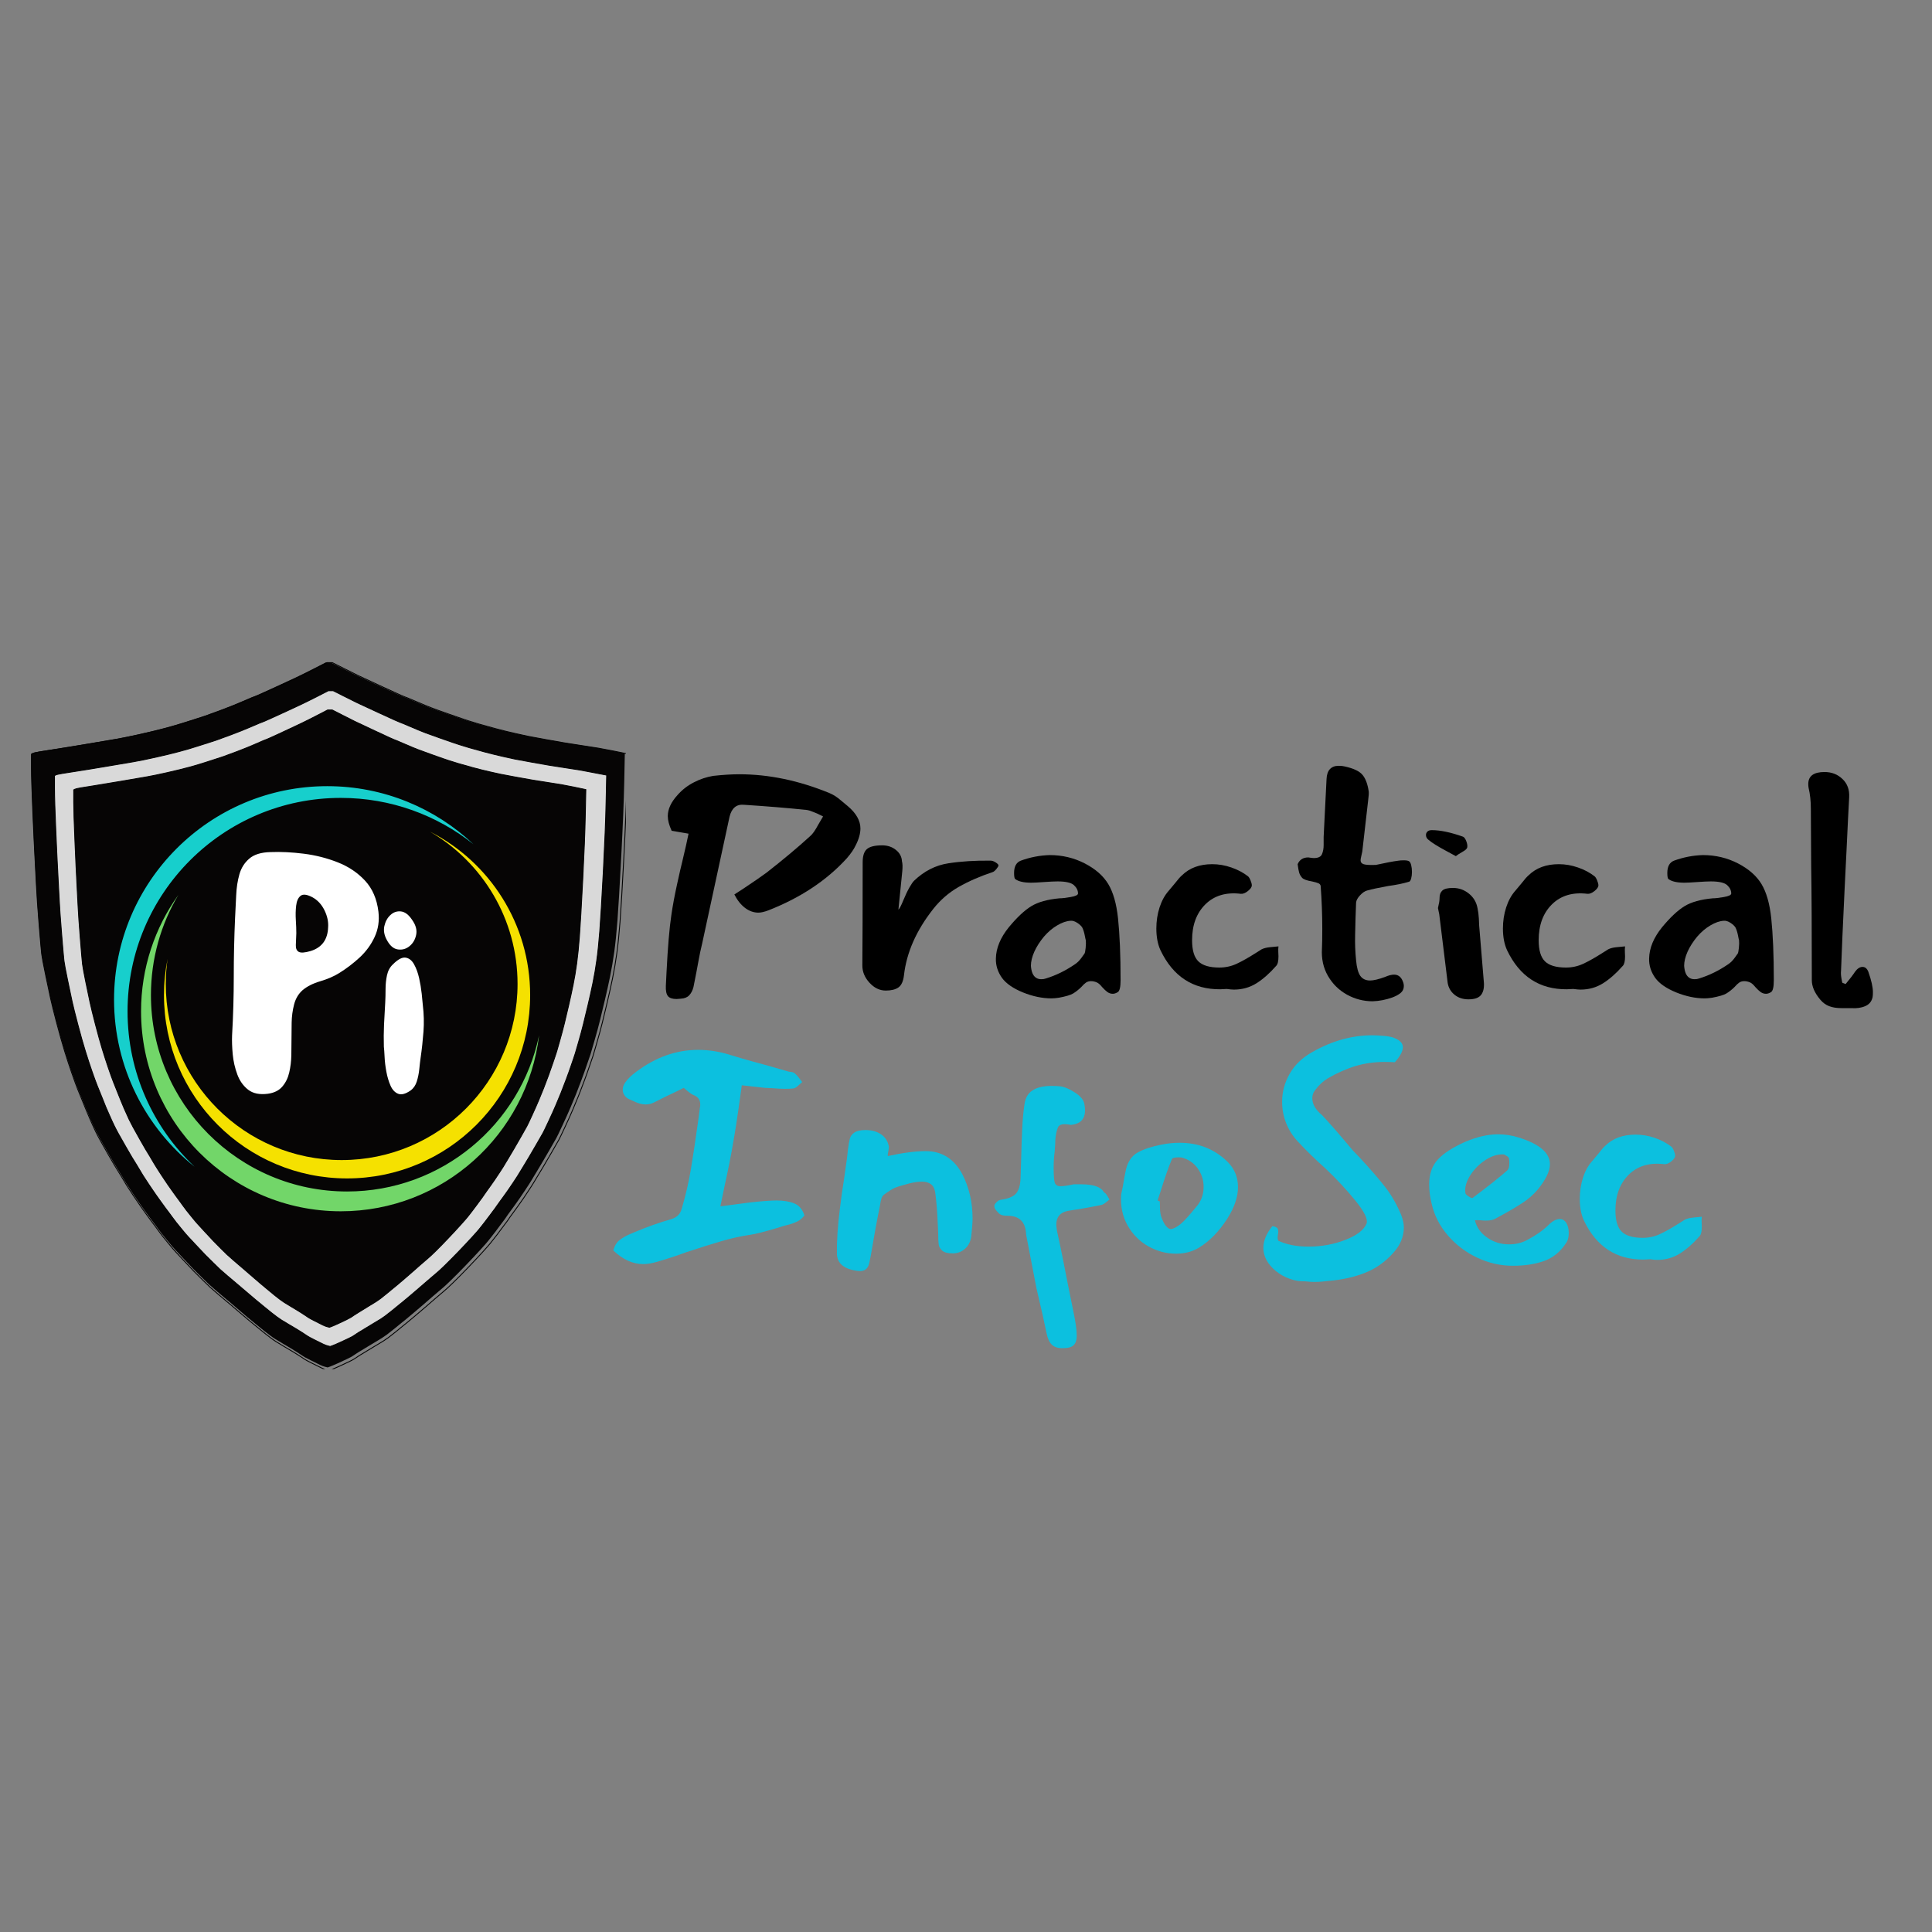 <svg xmlns="http://www.w3.org/2000/svg" xmlns:xlink="http://www.w3.org/1999/xlink" width="500" zoomAndPan="magnify" viewBox="0 0 375 375" height="500" preserveAspectRatio="xMidYMid meet" version="1.0"><rect x="0" y="0" width="375" height="375" fill="#808080" stroke="none"/><defs><g/><clipPath id="98c05028e6"><path d="M 6 128.484 L 121.492 128.484 L 121.492 265.734 L 6 265.734 Z M 6 128.484 " clip-rule="nonzero"/></clipPath><clipPath id="bcc6f53129"><path d="M 5.992 128.484 L 121.492 128.484 L 121.492 265.734 L 5.992 265.734 Z M 5.992 128.484 " clip-rule="nonzero"/></clipPath><clipPath id="713c7282c7"><path d="M 22.137 152.594 L 92 152.594 L 92 227 L 22.137 227 Z M 22.137 152.594 " clip-rule="nonzero"/></clipPath><clipPath id="bd8d459eef"><path d="M 27 173 L 104.637 173 L 104.637 235.094 L 27 235.094 Z M 27 173 " clip-rule="nonzero"/></clipPath></defs><g fill="#000000" fill-opacity="1"><g transform="translate(126.086, 193.909)"><g><path d="M 23.078 -17.219 C 22.273 -16.914 21.625 -16.766 21.125 -16.766 C 20.195 -16.766 19.32 -17.078 18.5 -17.703 C 17.688 -18.336 17.004 -19.203 16.453 -20.297 L 18.219 -21.438 C 20.238 -22.781 21.734 -23.812 22.703 -24.531 C 25.93 -27.051 28.742 -29.406 31.141 -31.594 C 31.609 -31.969 32.156 -32.742 32.781 -33.922 L 33.672 -35.438 L 32.531 -36 C 32.406 -36.039 32.117 -36.156 31.672 -36.344 C 31.234 -36.531 30.867 -36.645 30.578 -36.688 C 26.922 -37.07 22.82 -37.41 18.281 -37.703 C 16.852 -37.828 15.93 -37.051 15.516 -35.375 L 10.219 -10.844 C 9.914 -9.582 9.68 -8.477 9.516 -7.531 C 9.348 -6.582 9.203 -5.797 9.078 -5.172 L 8.516 -2.328 C 8.348 -1.66 8.07 -1.125 7.688 -0.719 C 7.312 -0.32 6.766 -0.102 6.047 -0.062 L 5.234 0 C 4.43 0 3.875 -0.188 3.562 -0.562 C 3.25 -0.945 3.113 -1.617 3.156 -2.578 L 3.281 -5.109 C 3.531 -10.066 3.844 -13.785 4.219 -16.266 C 4.477 -18.078 4.848 -20.07 5.328 -22.25 C 5.805 -24.438 6.133 -25.867 6.312 -26.547 C 6.895 -28.984 7.312 -30.832 7.562 -32.094 L 4.281 -32.656 C 3.781 -33.75 3.531 -34.695 3.531 -35.5 C 3.531 -36.844 4.16 -38.207 5.422 -39.594 C 6.305 -40.602 7.359 -41.422 8.578 -42.047 C 9.797 -42.68 11.055 -43.102 12.359 -43.312 C 14.242 -43.52 15.926 -43.625 17.406 -43.625 C 23.156 -43.625 28.992 -42.406 34.922 -39.969 C 35.641 -39.676 36.352 -39.223 37.062 -38.609 C 37.781 -38.004 38.242 -37.617 38.453 -37.453 C 40.098 -36.066 40.922 -34.613 40.922 -33.094 C 40.922 -32.094 40.602 -30.984 39.969 -29.766 C 39.633 -29.047 39.066 -28.223 38.266 -27.297 C 34.359 -23.016 29.297 -19.656 23.078 -17.219 Z M 23.078 -17.219 "/></g></g></g><g fill="#000000" fill-opacity="1"><g transform="translate(163.6, 193.909)"><g><path d="M 11.469 -26.734 C 11.594 -26.305 11.613 -25.656 11.531 -24.781 L 10.781 -17.344 C 10.988 -17.508 11.301 -18.102 11.719 -19.125 C 12.145 -20.156 12.547 -21 12.922 -21.656 C 13.297 -22.312 13.594 -22.742 13.812 -22.953 C 15.781 -24.836 18.004 -25.969 20.484 -26.344 C 22.961 -26.727 25.695 -26.898 28.688 -26.859 C 28.977 -26.859 29.301 -26.742 29.656 -26.516 C 30.02 -26.285 30.203 -26.094 30.203 -25.938 C 30.203 -25.789 30.07 -25.562 29.812 -25.25 C 29.562 -24.938 29.332 -24.738 29.125 -24.656 C 26.602 -23.812 24.383 -22.844 22.469 -21.75 C 20.562 -20.656 18.914 -19.227 17.531 -17.469 C 14.25 -13.301 12.359 -9.016 11.859 -4.609 C 11.723 -3.43 11.359 -2.641 10.766 -2.234 C 10.18 -1.836 9.367 -1.641 8.328 -1.641 C 7.148 -1.641 6.098 -2.145 5.172 -3.156 C 4.242 -4.164 3.781 -5.281 3.781 -6.5 C 3.82 -10.945 3.844 -17.629 3.844 -26.547 C 3.844 -27.766 4.113 -28.613 4.656 -29.094 C 5.207 -29.582 6.195 -29.828 7.625 -29.828 C 8.676 -29.828 9.566 -29.531 10.297 -28.938 C 11.035 -28.352 11.426 -27.617 11.469 -26.734 Z M 11.469 -26.734 "/></g></g></g><g fill="#000000" fill-opacity="1"><g transform="translate(190.521, 193.909)"><g><path d="M 22.375 -3.219 C 22 -3.383 21.625 -3.469 21.25 -3.469 C 20.863 -3.469 20.535 -3.375 20.266 -3.188 C 19.992 -3 19.691 -2.711 19.359 -2.328 C 18.848 -1.828 18.32 -1.41 17.781 -1.078 C 17.27 -0.773 16.344 -0.5 15 -0.25 C 14.414 -0.164 13.938 -0.125 13.562 -0.125 C 11.789 -0.125 9.945 -0.508 8.031 -1.281 C 6.125 -2.062 4.77 -3 3.969 -4.094 C 3.133 -5.27 2.738 -6.531 2.781 -7.875 C 2.82 -9.895 3.66 -11.914 5.297 -13.938 C 6.891 -15.863 8.348 -17.227 9.672 -18.031 C 10.992 -18.832 12.812 -19.336 15.125 -19.547 C 15.633 -19.547 16.359 -19.629 17.297 -19.797 C 18.242 -19.961 18.719 -20.191 18.719 -20.484 C 18.719 -21.078 18.457 -21.613 17.938 -22.094 C 17.414 -22.582 16.352 -22.828 14.75 -22.828 C 14.164 -22.828 13.285 -22.785 12.109 -22.703 C 10.93 -22.617 10.109 -22.578 9.641 -22.578 C 8.211 -22.578 7.188 -22.805 6.562 -23.266 C 6.395 -23.348 6.312 -23.75 6.312 -24.469 C 6.312 -25.727 6.75 -26.523 7.625 -26.859 C 9.438 -27.523 11.305 -27.883 13.234 -27.938 C 15.672 -27.938 17.93 -27.398 20.016 -26.328 C 22.098 -25.254 23.625 -23.914 24.594 -22.312 C 25.551 -20.719 26.18 -18.516 26.484 -15.703 C 26.816 -12.547 26.984 -8.531 26.984 -3.656 C 26.984 -2.312 26.797 -1.535 26.422 -1.328 C 26.078 -1.117 25.758 -1.016 25.469 -1.016 C 25.094 -1.016 24.742 -1.129 24.422 -1.359 C 24.109 -1.586 23.766 -1.91 23.391 -2.328 C 23.016 -2.797 22.676 -3.094 22.375 -3.219 Z M 12.422 -3.969 C 14.398 -4.562 16.332 -5.508 18.219 -6.812 C 18.633 -7.102 19.008 -7.477 19.344 -7.938 C 19.688 -8.406 19.898 -8.703 19.984 -8.828 C 20.066 -8.953 20.141 -9.316 20.203 -9.922 C 20.266 -10.535 20.273 -11.031 20.234 -11.406 C 20.191 -11.531 20.117 -11.863 20.016 -12.406 C 19.91 -12.957 19.754 -13.445 19.547 -13.875 C 19.336 -14.207 19 -14.52 18.531 -14.812 C 18.07 -15.102 17.656 -15.227 17.281 -15.188 C 16.477 -15.145 15.613 -14.848 14.688 -14.297 C 13.758 -13.754 12.898 -13.023 12.109 -12.109 C 11.305 -11.141 10.68 -10.16 10.234 -9.172 C 9.797 -8.18 9.578 -7.27 9.578 -6.438 C 9.66 -5.301 9.977 -4.539 10.531 -4.156 C 10.82 -3.945 11.176 -3.844 11.594 -3.844 C 11.938 -3.844 12.211 -3.883 12.422 -3.969 Z M 12.422 -3.969 "/></g></g></g><g fill="#000000" fill-opacity="1"><g transform="translate(222.929, 193.909)"><g><path d="M 24.781 -6.438 C 23.52 -5 22.238 -3.867 20.938 -3.047 C 19.633 -2.234 18.18 -1.828 16.578 -1.828 C 16.242 -1.828 15.781 -1.867 15.188 -1.953 L 13.938 -1.891 C 8.633 -1.848 4.766 -4.367 2.328 -9.453 C 1.785 -10.629 1.516 -12.039 1.516 -13.688 C 1.516 -15.113 1.723 -16.477 2.141 -17.781 C 2.566 -19.082 3.156 -20.156 3.906 -21 L 5.109 -22.438 C 5.691 -23.195 6.156 -23.723 6.5 -24.016 C 7.969 -25.453 9.922 -26.172 12.359 -26.172 C 13.617 -26.172 14.859 -25.957 16.078 -25.531 C 17.297 -25.113 18.367 -24.547 19.297 -23.828 C 19.461 -23.703 19.629 -23.438 19.797 -23.031 C 19.961 -22.633 20.047 -22.312 20.047 -22.062 C 20.047 -21.727 19.789 -21.359 19.281 -20.953 C 18.781 -20.555 18.32 -20.379 17.906 -20.422 C 15.051 -20.766 12.758 -20.082 11.031 -18.375 C 9.312 -16.676 8.453 -14.352 8.453 -11.406 C 8.453 -9.477 8.859 -8.113 9.672 -7.312 C 10.492 -6.508 11.852 -6.109 13.75 -6.109 C 14.926 -6.109 16.035 -6.348 17.078 -6.828 C 18.129 -7.316 19.352 -8.004 20.75 -8.891 L 21.938 -9.641 C 22.363 -9.859 22.922 -10 23.609 -10.062 C 24.305 -10.125 24.844 -10.176 25.219 -10.219 C 25.176 -9.832 25.164 -9.461 25.188 -9.109 C 25.207 -8.754 25.219 -8.473 25.219 -8.266 C 25.219 -7.336 25.07 -6.727 24.781 -6.438 Z M 24.781 -6.438 "/></g></g></g><g fill="#000000" fill-opacity="1"><g transform="translate(250.607, 193.909)"><g><path d="M 2.141 -23.516 C 1.848 -23.848 1.648 -24.203 1.547 -24.578 C 1.441 -24.961 1.348 -25.492 1.266 -26.172 C 1.641 -27.047 2.332 -27.484 3.344 -27.484 C 3.844 -27.398 4.195 -27.359 4.406 -27.359 C 5.25 -27.359 5.773 -27.609 5.984 -28.109 C 6.203 -28.617 6.312 -29.207 6.312 -29.875 C 6.312 -30.551 6.312 -31.078 6.312 -31.453 L 6.5 -35.25 C 6.539 -36.082 6.594 -37.117 6.656 -38.359 C 6.719 -39.598 6.789 -41.039 6.875 -42.688 C 6.914 -43.562 7.133 -44.207 7.531 -44.625 C 7.938 -45.051 8.492 -45.266 9.203 -45.266 C 9.711 -45.266 10.113 -45.223 10.406 -45.141 C 12.125 -44.766 13.273 -44.219 13.859 -43.5 C 14.453 -42.789 14.852 -41.719 15.062 -40.281 C 15.102 -39.988 15.062 -39.379 14.938 -38.453 L 13.812 -28.625 C 13.77 -28.375 13.703 -28.066 13.609 -27.703 C 13.523 -27.348 13.484 -27.086 13.484 -26.922 C 13.484 -26.547 13.691 -26.289 14.109 -26.156 C 14.535 -26.031 15.316 -25.988 16.453 -26.031 C 18.391 -26.457 19.863 -26.734 20.875 -26.859 C 21.082 -26.898 21.414 -26.922 21.875 -26.922 C 22.383 -26.922 22.723 -26.859 22.891 -26.734 C 23.055 -26.648 23.191 -26.406 23.297 -26 C 23.398 -25.602 23.453 -25.156 23.453 -24.656 C 23.453 -24.188 23.398 -23.766 23.297 -23.391 C 23.191 -23.016 23.055 -22.805 22.891 -22.766 C 21.754 -22.422 20.406 -22.145 18.844 -21.938 C 17 -21.602 15.633 -21.312 14.75 -21.062 C 14.289 -20.938 13.828 -20.617 13.359 -20.109 C 12.898 -19.609 12.648 -19.145 12.609 -18.719 C 12.523 -16.664 12.461 -14.566 12.422 -12.422 C 12.379 -10.785 12.441 -9.145 12.609 -7.5 C 12.734 -6.113 13.004 -5.113 13.422 -4.5 C 13.848 -3.895 14.484 -3.594 15.328 -3.594 C 15.992 -3.594 16.957 -3.82 18.219 -4.281 C 18.895 -4.582 19.484 -4.734 19.984 -4.734 C 20.785 -4.734 21.352 -4.289 21.688 -3.406 C 21.812 -3.113 21.875 -2.816 21.875 -2.516 C 21.875 -1.973 21.672 -1.531 21.266 -1.188 C 20.867 -0.852 20.336 -0.562 19.672 -0.312 C 18.41 0.145 17.129 0.395 15.828 0.438 C 14.055 0.438 12.395 0.008 10.844 -0.844 C 9.289 -1.707 8.062 -2.914 7.156 -4.469 C 6.25 -6.031 5.859 -7.816 5.984 -9.828 C 6.023 -10.629 6.047 -11.895 6.047 -13.625 C 6.047 -16.352 5.941 -19.125 5.734 -21.938 C 5.691 -22.188 5.547 -22.363 5.297 -22.469 C 5.047 -22.582 4.625 -22.703 4.031 -22.828 C 3.062 -22.992 2.43 -23.223 2.141 -23.516 Z M 2.141 -23.516 "/></g></g></g><g fill="#000000" fill-opacity="1"><g transform="translate(275.701, 193.909)"><g><path d="M 9.078 -29.375 C 8.992 -29.125 8.688 -28.852 8.156 -28.562 C 7.633 -28.27 7.207 -27.992 6.875 -27.734 L 5.109 -28.688 C 3.379 -29.613 2.203 -30.348 1.578 -30.891 C 1.242 -31.141 1.078 -31.457 1.078 -31.844 C 1.078 -32.094 1.172 -32.312 1.359 -32.5 C 1.547 -32.688 1.828 -32.781 2.203 -32.781 C 3.848 -32.781 5.848 -32.363 8.203 -31.531 C 8.453 -31.477 8.68 -31.191 8.891 -30.672 C 9.098 -30.148 9.16 -29.719 9.078 -29.375 Z M 3.406 -17.656 C 3.531 -18.195 3.613 -18.594 3.656 -18.844 C 3.695 -19.102 3.719 -19.379 3.719 -19.672 C 3.719 -20.254 3.895 -20.711 4.25 -21.047 C 4.613 -21.391 5.301 -21.562 6.312 -21.562 C 7.477 -21.562 8.516 -21.191 9.422 -20.453 C 10.328 -19.723 10.883 -18.77 11.094 -17.594 C 11.219 -17 11.301 -16.344 11.344 -15.625 C 11.383 -14.914 11.406 -14.457 11.406 -14.25 L 12.297 -3.469 C 12.422 -2.332 12.258 -1.457 11.812 -0.844 C 11.375 -0.238 10.547 0.062 9.328 0.062 C 8.273 0.062 7.379 -0.227 6.641 -0.812 C 5.91 -1.406 5.461 -2.164 5.297 -3.094 L 3.656 -16.453 Z M 3.406 -17.656 "/></g></g></g><g fill="#000000" fill-opacity="1"><g transform="translate(290.202, 193.909)"><g><path d="M 24.781 -6.438 C 23.52 -5 22.238 -3.867 20.938 -3.047 C 19.633 -2.234 18.18 -1.828 16.578 -1.828 C 16.242 -1.828 15.781 -1.867 15.188 -1.953 L 13.938 -1.891 C 8.633 -1.848 4.766 -4.367 2.328 -9.453 C 1.785 -10.629 1.516 -12.039 1.516 -13.688 C 1.516 -15.113 1.723 -16.477 2.141 -17.781 C 2.566 -19.082 3.156 -20.156 3.906 -21 L 5.109 -22.438 C 5.691 -23.195 6.156 -23.723 6.5 -24.016 C 7.969 -25.453 9.922 -26.172 12.359 -26.172 C 13.617 -26.172 14.859 -25.957 16.078 -25.531 C 17.297 -25.113 18.367 -24.547 19.297 -23.828 C 19.461 -23.703 19.629 -23.438 19.797 -23.031 C 19.961 -22.633 20.047 -22.312 20.047 -22.062 C 20.047 -21.727 19.789 -21.359 19.281 -20.953 C 18.781 -20.555 18.32 -20.379 17.906 -20.422 C 15.051 -20.766 12.758 -20.082 11.031 -18.375 C 9.312 -16.676 8.453 -14.352 8.453 -11.406 C 8.453 -9.477 8.859 -8.113 9.672 -7.312 C 10.492 -6.508 11.852 -6.109 13.75 -6.109 C 14.926 -6.109 16.035 -6.348 17.078 -6.828 C 18.129 -7.316 19.352 -8.004 20.75 -8.891 L 21.938 -9.641 C 22.363 -9.859 22.922 -10 23.609 -10.062 C 24.305 -10.125 24.844 -10.176 25.219 -10.219 C 25.176 -9.832 25.164 -9.461 25.188 -9.109 C 25.207 -8.754 25.219 -8.473 25.219 -8.266 C 25.219 -7.336 25.07 -6.727 24.781 -6.438 Z M 24.781 -6.438 "/></g></g></g><g fill="#000000" fill-opacity="1"><g transform="translate(317.313, 193.909)"><g><path d="M 22.375 -3.219 C 22 -3.383 21.625 -3.469 21.25 -3.469 C 20.863 -3.469 20.535 -3.375 20.266 -3.188 C 19.992 -3 19.691 -2.711 19.359 -2.328 C 18.848 -1.828 18.32 -1.41 17.781 -1.078 C 17.27 -0.773 16.344 -0.5 15 -0.25 C 14.414 -0.164 13.938 -0.125 13.562 -0.125 C 11.789 -0.125 9.945 -0.508 8.031 -1.281 C 6.125 -2.062 4.77 -3 3.969 -4.094 C 3.133 -5.27 2.738 -6.531 2.781 -7.875 C 2.82 -9.895 3.66 -11.914 5.297 -13.938 C 6.891 -15.863 8.348 -17.227 9.672 -18.031 C 10.992 -18.832 12.812 -19.336 15.125 -19.547 C 15.633 -19.547 16.359 -19.629 17.297 -19.797 C 18.242 -19.961 18.719 -20.191 18.719 -20.484 C 18.719 -21.078 18.457 -21.613 17.938 -22.094 C 17.414 -22.582 16.352 -22.828 14.75 -22.828 C 14.164 -22.828 13.285 -22.785 12.109 -22.703 C 10.93 -22.617 10.109 -22.578 9.641 -22.578 C 8.211 -22.578 7.188 -22.805 6.562 -23.266 C 6.395 -23.348 6.312 -23.75 6.312 -24.469 C 6.312 -25.727 6.75 -26.523 7.625 -26.859 C 9.438 -27.523 11.305 -27.883 13.234 -27.938 C 15.672 -27.938 17.93 -27.398 20.016 -26.328 C 22.098 -25.254 23.625 -23.914 24.594 -22.312 C 25.551 -20.719 26.18 -18.516 26.484 -15.703 C 26.816 -12.547 26.984 -8.531 26.984 -3.656 C 26.984 -2.312 26.797 -1.535 26.422 -1.328 C 26.078 -1.117 25.758 -1.016 25.469 -1.016 C 25.094 -1.016 24.742 -1.129 24.422 -1.359 C 24.109 -1.586 23.766 -1.91 23.391 -2.328 C 23.016 -2.797 22.676 -3.094 22.375 -3.219 Z M 12.422 -3.969 C 14.398 -4.562 16.332 -5.508 18.219 -6.812 C 18.633 -7.102 19.008 -7.477 19.344 -7.938 C 19.688 -8.406 19.898 -8.703 19.984 -8.828 C 20.066 -8.953 20.141 -9.316 20.203 -9.922 C 20.266 -10.535 20.273 -11.031 20.234 -11.406 C 20.191 -11.531 20.117 -11.863 20.016 -12.406 C 19.91 -12.957 19.754 -13.445 19.547 -13.875 C 19.336 -14.207 19 -14.52 18.531 -14.812 C 18.07 -15.102 17.656 -15.227 17.281 -15.188 C 16.477 -15.145 15.613 -14.848 14.688 -14.297 C 13.758 -13.754 12.898 -13.023 12.109 -12.109 C 11.305 -11.141 10.68 -10.16 10.234 -9.172 C 9.797 -8.18 9.578 -7.27 9.578 -6.438 C 9.66 -5.301 9.977 -4.539 10.531 -4.156 C 10.82 -3.945 11.176 -3.844 11.594 -3.844 C 11.938 -3.844 12.211 -3.883 12.422 -3.969 Z M 12.422 -3.969 "/></g></g></g><g fill="#000000" fill-opacity="1"><g transform="translate(347.829, 193.909)"><g><path d="M 10.406 -2.906 C 11.238 -3.906 11.848 -4.703 12.234 -5.297 C 12.691 -5.922 13.176 -6.234 13.688 -6.234 C 14.188 -6.234 14.562 -5.922 14.812 -5.297 C 15.406 -3.617 15.703 -2.297 15.703 -1.328 C 15.703 -0.898 15.68 -0.582 15.641 -0.375 C 15.473 0.457 15 1.039 14.219 1.375 C 13.438 1.719 12.52 1.848 11.469 1.766 C 11.094 1.766 10.453 1.766 9.547 1.766 C 8.648 1.766 7.875 1.641 7.219 1.391 C 6.562 1.141 5.984 0.719 5.484 0.125 C 4.391 -1.176 3.844 -2.438 3.844 -3.656 C 3.844 -13.488 3.801 -20.883 3.719 -25.844 L 3.656 -36.953 C 3.656 -38.422 3.508 -39.766 3.219 -40.984 C 3.176 -41.191 3.156 -41.441 3.156 -41.734 C 3.156 -43.285 4.207 -44.062 6.312 -44.062 C 7.695 -44.062 8.859 -43.609 9.797 -42.703 C 10.742 -41.805 11.176 -40.625 11.094 -39.156 C 10.969 -36.926 10.801 -33.582 10.594 -29.125 L 10.219 -21.562 C 9.875 -14.414 9.641 -9.055 9.516 -5.484 C 9.473 -5.066 9.492 -4.602 9.578 -4.094 C 9.66 -3.594 9.723 -3.281 9.766 -3.156 Z M 10.406 -2.906 "/></g></g></g><g fill="#0cc0df" fill-opacity="1"><g transform="translate(115.888, 246.372)"><g><path d="M 11.406 -1.391 C 10.52 -1.141 9.703 -1.016 8.953 -1.016 C 6.93 -1.016 5 -1.895 3.156 -3.656 C 3.406 -4.582 3.82 -5.266 4.406 -5.703 C 5 -6.141 5.586 -6.484 6.172 -6.734 C 6.766 -6.992 7.164 -7.164 7.375 -7.25 C 9.633 -8.207 12.004 -9.047 14.484 -9.766 C 15.535 -10.098 16.188 -10.77 16.438 -11.781 C 17.195 -14.344 17.785 -16.875 18.203 -19.375 C 18.629 -21.875 19.133 -25.242 19.719 -29.484 L 19.969 -31.438 C 20.008 -31.562 20.031 -31.75 20.031 -32 C 20.031 -32.883 19.594 -33.492 18.719 -33.828 C 18.414 -33.953 18.078 -34.172 17.703 -34.484 C 17.328 -34.805 17.035 -35.051 16.828 -35.219 L 15.312 -34.469 C 14.094 -33.914 12.707 -33.238 11.156 -32.438 C 10.602 -32.145 10.035 -32 9.453 -32 C 8.816 -32 8.148 -32.156 7.453 -32.469 C 6.766 -32.789 6.359 -32.973 6.234 -33.016 C 5.859 -33.18 5.555 -33.43 5.328 -33.766 C 5.098 -34.098 4.984 -34.457 4.984 -34.844 C 4.984 -35.344 5.148 -35.82 5.484 -36.281 C 5.941 -36.957 6.656 -37.648 7.625 -38.359 C 11.406 -41.18 15.395 -42.594 19.594 -42.594 C 21.52 -42.594 23.43 -42.316 25.328 -41.766 C 27.086 -41.223 28.629 -40.77 29.953 -40.406 C 31.273 -40.051 32.379 -39.75 33.266 -39.5 L 37.234 -38.359 C 37.316 -38.359 37.492 -38.336 37.766 -38.297 C 38.035 -38.254 38.234 -38.172 38.359 -38.047 C 38.617 -37.836 38.883 -37.555 39.156 -37.203 C 39.426 -36.848 39.645 -36.562 39.812 -36.344 C 39.602 -36.176 39.32 -35.926 38.969 -35.594 C 38.613 -35.258 38.285 -35.094 37.984 -35.094 C 37.648 -35.051 37.125 -35.031 36.406 -35.031 C 35.863 -35.031 35.047 -35.07 33.953 -35.156 L 32.578 -35.219 L 28.094 -35.719 L 27.781 -33.453 C 27.238 -29.504 26.754 -26.375 26.328 -24.062 C 25.992 -22.051 25.453 -19.344 24.703 -15.938 L 23.938 -12.219 C 26.789 -12.594 28.723 -12.848 29.734 -12.984 C 32.004 -13.234 33.707 -13.359 34.844 -13.359 C 36.227 -13.359 37.379 -13.164 38.297 -12.781 C 39.223 -12.406 39.875 -11.629 40.25 -10.453 C 39.832 -9.91 39.359 -9.516 38.828 -9.266 C 38.305 -9.016 37.785 -8.82 37.266 -8.688 C 36.742 -8.562 36.414 -8.477 36.281 -8.438 L 35.094 -8.062 C 32.57 -7.312 30.848 -6.867 29.922 -6.734 C 27.953 -6.441 26.031 -6.02 24.156 -5.469 C 22.289 -4.926 19.973 -4.195 17.203 -3.281 C 15.391 -2.602 13.457 -1.973 11.406 -1.391 Z M 11.406 -1.391 "/></g></g></g><g fill="#0cc0df" fill-opacity="1"><g transform="translate(159.29, 246.372)"><g><path d="M 13.234 -23.75 C 13.234 -23.5 13.191 -23.172 13.109 -22.766 C 13.023 -22.367 13.004 -22.109 13.047 -21.984 C 15.941 -22.617 18.395 -22.938 20.406 -22.938 C 23.562 -22.938 25.938 -21.422 27.531 -18.391 C 28.832 -15.828 29.484 -12.992 29.484 -9.891 C 29.484 -9.086 29.398 -7.93 29.234 -6.422 C 29.109 -5.41 28.707 -4.602 28.031 -4 C 27.363 -3.395 26.566 -3.094 25.641 -3.094 C 24.672 -3.094 23.988 -3.27 23.594 -3.625 C 23.195 -3.977 22.969 -4.383 22.906 -4.844 C 22.844 -5.312 22.812 -6.051 22.812 -7.062 L 22.75 -8.375 C 22.656 -10.895 22.484 -13.082 22.234 -14.938 C 22.109 -15.688 21.828 -16.219 21.391 -16.531 C 20.953 -16.852 20.375 -17.016 19.656 -17.016 C 18.977 -17.016 18.18 -16.906 17.266 -16.688 C 15.836 -16.312 14.879 -16.02 14.391 -15.812 C 13.91 -15.602 13.207 -15.16 12.281 -14.484 C 11.988 -14.273 11.781 -13.852 11.656 -13.219 C 11.531 -12.594 11.469 -12.238 11.469 -12.156 C 10.914 -9.469 10.328 -6.254 9.703 -2.516 C 9.66 -2.348 9.578 -1.945 9.453 -1.312 C 9.328 -0.688 9.082 -0.238 8.719 0.031 C 8.363 0.301 7.852 0.395 7.188 0.312 C 4.539 -0.02 3.195 -1.133 3.156 -3.031 C 3.113 -5.457 3.301 -8.332 3.719 -11.656 C 4.008 -14.051 4.281 -15.984 4.531 -17.453 C 4.613 -18.117 4.727 -18.938 4.875 -19.906 C 5.031 -20.875 5.172 -21.988 5.297 -23.25 C 5.422 -24.219 5.547 -24.93 5.672 -25.391 C 5.797 -25.848 6.086 -26.234 6.547 -26.547 C 7.016 -26.867 7.727 -27.031 8.688 -27.031 C 9.906 -27.031 10.914 -26.754 11.719 -26.203 C 12.52 -25.66 13.023 -24.883 13.234 -23.875 Z M 13.234 -23.75 "/></g></g></g><g fill="#0cc0df" fill-opacity="1"><g transform="translate(191.856, 246.372)"><g><path d="M 12.656 -19.781 C 12.656 -18.27 12.727 -17.281 12.875 -16.812 C 13.031 -16.352 13.398 -16.125 13.984 -16.125 C 14.535 -16.125 15.395 -16.25 16.562 -16.5 L 18.016 -16.5 C 20.41 -16.5 21.879 -15.977 22.422 -14.938 C 22.641 -14.852 22.852 -14.629 23.062 -14.266 C 23.27 -13.91 23.414 -13.672 23.5 -13.547 C 23.332 -13.422 23.078 -13.219 22.734 -12.938 C 22.398 -12.664 22.086 -12.508 21.797 -12.469 C 20.828 -12.258 19.379 -11.988 17.453 -11.656 C 17.078 -11.613 16.406 -11.508 15.438 -11.344 C 13.926 -11.051 13.172 -10.164 13.172 -8.688 C 13.172 -8.477 13.211 -8.082 13.297 -7.5 C 13.797 -5.227 14.211 -3.238 14.547 -1.531 C 14.891 0.164 15.164 1.578 15.375 2.703 L 16.5 8.25 C 16.926 10.27 17.141 11.828 17.141 12.922 C 17.141 13.711 16.945 14.305 16.562 14.703 C 16.188 15.109 15.453 15.312 14.359 15.312 C 13.441 15.312 12.75 15.078 12.281 14.609 C 11.82 14.148 11.488 13.414 11.281 12.406 C 10.895 10.477 10.242 7.582 9.328 3.719 L 7.312 -6.734 C 7.227 -9.172 6.031 -10.391 3.719 -10.391 C 2.957 -10.391 2.43 -10.516 2.141 -10.766 C 1.891 -10.984 1.66 -11.227 1.453 -11.5 C 1.242 -11.77 1.141 -12.031 1.141 -12.281 C 1.141 -12.488 1.273 -12.727 1.547 -13 C 1.816 -13.281 2.078 -13.441 2.328 -13.484 C 3.836 -13.691 4.852 -14.109 5.375 -14.734 C 5.906 -15.367 6.191 -16.359 6.234 -17.703 L 6.359 -21.734 C 6.398 -23.492 6.461 -25.297 6.547 -27.141 C 6.629 -28.992 6.781 -30.633 7 -32.062 C 7.164 -33.281 7.688 -34.172 8.562 -34.734 C 9.445 -35.305 10.664 -35.594 12.219 -35.594 C 12.895 -35.594 13.422 -35.57 13.797 -35.531 C 14.68 -35.445 15.688 -35.035 16.812 -34.297 C 17.945 -33.566 18.555 -32.781 18.641 -31.938 C 19.066 -29.539 18.188 -28.238 16 -28.031 C 14.57 -28.32 13.734 -28.156 13.484 -27.531 C 13.234 -26.906 13.066 -26.129 12.984 -25.203 C 12.984 -24.648 12.941 -23.875 12.859 -22.875 C 12.723 -21.863 12.656 -20.832 12.656 -19.781 Z M 12.656 -19.781 "/></g></g></g><g fill="#0cc0df" fill-opacity="1"><g transform="translate(215.793, 246.372)"><g><path d="M 16.953 -4.219 C 15.648 -3.426 14.156 -3.031 12.469 -3.031 C 10.625 -3.031 8.848 -3.5 7.141 -4.438 C 5.441 -5.383 4.086 -6.738 3.078 -8.5 C 2.078 -10.27 1.66 -12.285 1.828 -14.547 L 2.141 -16.062 C 2.391 -17.57 2.598 -18.688 2.766 -19.406 C 3.148 -20.957 3.906 -22.047 5.031 -22.672 C 6.164 -23.305 7.68 -23.812 9.578 -24.188 C 10.797 -24.438 11.992 -24.562 13.172 -24.562 C 16.867 -24.562 19.973 -23.328 22.484 -20.859 C 23.828 -19.516 24.5 -17.875 24.5 -15.938 C 24.5 -14.051 23.805 -12.016 22.422 -9.828 C 20.828 -7.348 19.004 -5.477 16.953 -4.219 Z M 11.656 -21.359 C 10.977 -19.723 10.266 -17.688 9.516 -15.25 L 8.891 -13.359 L 9.328 -13.172 C 9.328 -12.867 9.336 -12.414 9.359 -11.812 C 9.379 -11.207 9.453 -10.691 9.578 -10.266 C 10.035 -8.961 10.562 -8.164 11.156 -7.875 C 11.406 -7.75 11.77 -7.812 12.25 -8.062 C 12.738 -8.312 13.172 -8.609 13.547 -8.953 C 14.129 -9.453 15.07 -10.5 16.375 -12.094 C 17.344 -13.188 17.828 -14.488 17.828 -16 C 17.828 -17.301 17.457 -18.477 16.719 -19.531 C 15.988 -20.582 14.973 -21.297 13.672 -21.672 C 13.547 -21.711 13.316 -21.734 12.984 -21.734 C 12.18 -21.734 11.738 -21.609 11.656 -21.359 Z M 11.656 -21.359 "/></g></g></g><g fill="#0cc0df" fill-opacity="1"><g transform="translate(242.061, 246.372)"><g><path d="M 28.672 -44.859 C 29.711 -44.43 30.234 -43.844 30.234 -43.094 C 30.234 -42.332 29.711 -41.363 28.672 -40.188 C 28.203 -40.227 27.531 -40.25 26.656 -40.25 C 24.719 -40.25 22.863 -39.988 21.094 -39.469 C 19.332 -38.945 17.508 -38.141 15.625 -37.047 C 14.738 -36.492 13.984 -35.801 13.359 -34.969 C 12.891 -34.457 12.656 -33.867 12.656 -33.203 C 12.656 -32.066 13.285 -30.973 14.547 -29.922 C 15.766 -28.66 17.758 -26.375 20.531 -23.062 L 21.984 -21.547 C 24.047 -19.316 25.676 -17.426 26.875 -15.875 C 28.07 -14.32 29.086 -12.535 29.922 -10.516 C 30.254 -9.641 30.422 -8.844 30.422 -8.125 C 30.422 -6.32 29.727 -4.664 28.344 -3.156 C 26.75 -1.383 24.898 -0.094 22.797 0.719 C 20.703 1.539 18.332 2.055 15.688 2.266 C 15.352 2.305 14.953 2.348 14.484 2.391 C 14.023 2.43 13.504 2.453 12.922 2.453 C 12.535 2.453 11.969 2.41 11.219 2.328 C 10.289 2.367 9.32 2.211 8.312 1.859 C 7.301 1.504 6.379 0.988 5.547 0.312 C 3.953 -1.031 3.156 -2.52 3.156 -4.156 C 3.156 -5.539 3.738 -6.945 4.906 -8.375 C 5.5 -8.289 5.848 -8.113 5.953 -7.844 C 6.055 -7.57 6.078 -7.266 6.016 -6.922 C 5.953 -6.586 5.922 -6.316 5.922 -6.109 C 5.922 -5.984 5.961 -5.797 6.047 -5.547 C 7.68 -4.785 9.633 -4.406 11.906 -4.406 C 14.426 -4.406 16.805 -4.836 19.047 -5.703 C 21.297 -6.566 22.676 -7.629 23.188 -8.891 C 23.477 -9.723 22.758 -11.195 21.031 -13.312 C 19.312 -15.438 17.383 -17.508 15.25 -19.531 C 13.227 -21.332 11.398 -23.117 9.766 -24.891 C 8.836 -25.891 8.109 -27.051 7.578 -28.375 C 7.055 -29.695 6.797 -31.078 6.797 -32.516 C 6.797 -34.441 7.289 -36.266 8.281 -37.984 C 9.27 -39.711 10.75 -41.117 12.719 -42.203 C 16.5 -44.348 20.363 -45.422 24.312 -45.422 C 24.863 -45.422 25.645 -45.379 26.656 -45.297 C 27.57 -45.211 28.242 -45.066 28.672 -44.859 Z M 28.672 -44.859 "/></g></g></g><g fill="#0cc0df" fill-opacity="1"><g transform="translate(275.635, 246.372)"><g><path d="M 14.609 -9.828 C 14.191 -9.578 13.582 -9.453 12.781 -9.453 C 12.488 -9.453 12.133 -9.473 11.719 -9.516 C 11.301 -9.555 10.941 -9.555 10.641 -9.516 C 10.984 -8.129 11.785 -7.004 13.047 -6.141 C 14.305 -5.273 15.711 -4.844 17.266 -4.844 C 18.609 -4.844 19.805 -5.141 20.859 -5.734 C 22.41 -6.535 23.754 -7.477 24.891 -8.562 C 25.68 -9.363 26.438 -9.766 27.156 -9.766 C 27.613 -9.766 28.008 -9.535 28.344 -9.078 C 28.688 -8.523 28.859 -7.852 28.859 -7.062 C 28.859 -6.219 28.688 -5.566 28.344 -5.109 C 27.258 -3.422 25.844 -2.258 24.094 -1.625 C 22.352 -1 20.328 -0.688 18.016 -0.688 C 15.617 -0.688 13.305 -1.211 11.078 -2.266 C 8.859 -3.316 6.961 -4.754 5.391 -6.578 C 3.816 -8.41 2.773 -10.438 2.266 -12.656 C 1.93 -13.957 1.766 -15.238 1.766 -16.5 C 1.766 -18.477 2.32 -20.078 3.438 -21.297 C 4.551 -22.516 6.344 -23.672 8.812 -24.766 C 11.082 -25.723 13.188 -26.203 15.125 -26.203 C 16.508 -26.203 17.852 -25.992 19.156 -25.578 C 23.188 -24.316 25.203 -22.594 25.203 -20.406 C 25.203 -19.02 24.383 -17.344 22.75 -15.375 C 21.945 -14.445 21 -13.625 19.906 -12.906 C 18.812 -12.195 17.75 -11.555 16.719 -10.984 C 15.695 -10.422 14.992 -10.035 14.609 -9.828 Z M 17.266 -21.484 C 17.223 -21.691 17.062 -21.867 16.781 -22.016 C 16.508 -22.16 16.352 -22.254 16.312 -22.297 C 15.176 -22.379 14.02 -22.051 12.844 -21.312 C 11.676 -20.582 10.703 -19.648 9.922 -18.516 C 9.141 -17.391 8.75 -16.301 8.75 -15.25 L 8.812 -14.734 C 8.863 -14.566 9.086 -14.359 9.484 -14.109 C 9.879 -13.859 10.117 -13.773 10.203 -13.859 C 13.18 -16.086 15.43 -17.875 16.953 -19.219 C 17.203 -19.469 17.328 -19.926 17.328 -20.594 C 17.328 -21.02 17.305 -21.316 17.266 -21.484 Z M 17.266 -21.484 "/></g></g></g><g fill="#0cc0df" fill-opacity="1"><g transform="translate(305.115, 246.372)"><g><path d="M 24.766 -6.422 C 23.504 -4.992 22.223 -3.867 20.922 -3.047 C 19.617 -2.234 18.164 -1.828 16.562 -1.828 C 16.227 -1.828 15.77 -1.867 15.188 -1.953 L 13.922 -1.891 C 8.629 -1.848 4.766 -4.367 2.328 -9.453 C 1.785 -10.629 1.516 -12.035 1.516 -13.672 C 1.516 -15.098 1.723 -16.461 2.141 -17.766 C 2.555 -19.066 3.145 -20.141 3.906 -20.984 L 5.109 -22.422 C 5.691 -23.18 6.148 -23.707 6.484 -24 C 7.953 -25.426 9.906 -26.141 12.344 -26.141 C 13.602 -26.141 14.844 -25.93 16.062 -25.516 C 17.281 -25.098 18.352 -24.531 19.281 -23.812 C 19.445 -23.688 19.613 -23.422 19.781 -23.016 C 19.945 -22.617 20.031 -22.297 20.031 -22.047 C 20.031 -21.711 19.773 -21.344 19.266 -20.938 C 18.766 -20.539 18.305 -20.363 17.891 -20.406 C 15.035 -20.75 12.742 -20.066 11.016 -18.359 C 9.297 -16.66 8.438 -14.344 8.438 -11.406 C 8.438 -9.469 8.848 -8.098 9.672 -7.297 C 10.492 -6.504 11.848 -6.109 13.734 -6.109 C 14.91 -6.109 16.02 -6.348 17.062 -6.828 C 18.113 -7.316 19.336 -8.004 20.734 -8.891 L 21.922 -9.641 C 22.336 -9.848 22.895 -9.984 23.594 -10.047 C 24.289 -10.109 24.828 -10.16 25.203 -10.203 C 25.16 -9.828 25.148 -9.457 25.172 -9.094 C 25.191 -8.738 25.203 -8.457 25.203 -8.25 C 25.203 -7.32 25.055 -6.711 24.766 -6.422 Z M 24.766 -6.422 "/></g></g></g><path stroke-linecap="butt" transform="matrix(0.084, 0, 0, 0.084, -2.29, 123.519)" fill-opacity="1" fill="#ffff00" fill-rule="evenodd" stroke-linejoin="miter" d="M 790.96 118.792 L 796.516 118.792 L 820.564 130.886 C 836.58 138.964 847.132 144.24 852.269 146.715 C 857.452 149.236 874.962 157.361 904.846 171.089 C 934.73 184.817 950.185 191.774 951.166 191.914 C 952.193 192.054 960.131 195.323 974.98 201.72 C 989.875 208.07 1001.315 212.786 1009.3 215.868 C 1017.331 218.903 1028.911 223.059 1044.04 228.335 C 1059.215 233.612 1068.788 236.974 1072.803 238.375 C 1076.819 239.729 1081.815 241.41 1087.839 243.371 C 1093.815 245.285 1101.567 247.667 1110.999 250.422 C 1120.431 253.223 1132.431 256.538 1147.046 260.414 C 1161.615 264.336 1175.763 267.792 1189.491 270.827 C 1203.219 273.909 1212.091 275.823 1216.106 276.663 C 1220.075 277.504 1232.823 279.885 1254.255 283.761 C 1275.734 287.637 1289.182 290.018 1294.599 290.812 C 1300.015 291.652 1313.323 293.753 1334.522 297.069 C 1355.674 300.431 1366.414 302.065 1366.694 302.065 C 1366.974 302.065 1377.247 304.026 1397.558 307.902 C 1417.87 311.777 1428.096 313.832 1428.236 313.972 L 1428.47 314.159 L 1427.162 376.215 C 1426.322 417.585 1424.174 471.05 1420.718 536.561 C 1417.31 602.119 1414.602 647.926 1412.594 674.027 C 1410.586 700.129 1408.298 722.495 1405.73 741.08 C 1403.162 759.71 1400.126 777.314 1396.718 793.984 C 1393.263 810.653 1389.574 827.463 1385.558 844.366 C 1381.542 861.316 1377.994 876.165 1374.818 888.959 C 1371.69 901.706 1367.954 915.481 1363.659 930.189 C 1359.363 944.898 1356.795 953.77 1355.954 956.851 C 1355.114 959.887 1353.806 963.809 1352.079 968.525 C 1350.398 973.241 1348.39 979.078 1346.102 985.988 C 1343.814 992.946 1340.218 1002.938 1335.362 1016.012 C 1330.506 1029.04 1326.49 1039.453 1323.362 1047.251 C 1320.187 1055.002 1316.358 1064.294 1311.782 1075.127 C 1307.206 1085.96 1301.323 1099.034 1294.178 1114.303 C 1287.034 1129.572 1282.738 1138.443 1281.291 1140.965 C 1279.89 1143.44 1274.66 1152.545 1265.648 1168.234 C 1256.637 1183.923 1251.22 1193.215 1249.352 1196.157 C 1247.485 1199.052 1243.049 1206.43 1236.045 1218.196 C 1229.041 1230.01 1224.465 1237.528 1222.317 1240.703 C 1220.169 1243.878 1216.9 1248.874 1212.464 1255.691 C 1208.028 1262.509 1204.433 1267.785 1201.725 1271.521 C 1199.016 1275.256 1195.841 1279.739 1192.293 1284.875 C 1188.697 1290.011 1185.289 1294.727 1181.973 1299.023 C 1178.705 1303.319 1176.137 1306.914 1174.269 1309.856 C 1172.401 1312.751 1169.693 1316.533 1166.097 1321.109 C 1162.549 1325.685 1159.093 1330.261 1155.825 1334.837 C 1152.51 1339.413 1148.961 1344.129 1145.085 1348.986 C 1141.256 1353.842 1137.941 1358.044 1135.233 1361.499 C 1132.525 1364.955 1126.735 1371.585 1117.863 1381.298 C 1108.991 1391.01 1098.532 1402.123 1086.531 1414.59 C 1074.531 1427.104 1063.931 1437.797 1054.779 1446.669 C 1045.628 1455.541 1039.557 1461.191 1036.569 1463.525 C 1033.534 1465.907 1026.53 1471.884 1015.51 1481.456 C 1004.537 1491.028 997.813 1496.865 995.385 1498.966 C 992.957 1501.02 986.933 1506.157 977.361 1514.375 C 967.789 1522.546 961.485 1527.823 958.45 1530.204 C 955.462 1532.539 952.053 1535.34 948.178 1538.516 C 944.302 1541.691 938.932 1546.08 932.068 1551.636 C 925.204 1557.193 920.021 1561.302 916.426 1563.917 C 912.83 1566.578 909.422 1568.913 906.153 1571.014 C 902.838 1573.069 896.815 1576.711 888.129 1581.847 C 879.398 1586.984 873.654 1590.439 870.946 1592.26 C 868.238 1594.034 865.156 1595.949 861.748 1597.863 C 858.292 1599.824 854.743 1602.019 851.008 1604.54 C 847.272 1607.015 844.564 1608.836 842.837 1609.957 C 841.156 1611.078 837.42 1612.992 831.677 1615.794 C 825.98 1618.549 819.116 1621.77 811.085 1625.366 C 803.1 1628.961 797.497 1631.343 794.368 1632.463 L 789.652 1634.098 L 784.516 1632.837 C 781.061 1632.043 777.372 1630.642 773.356 1628.681 C 769.341 1626.767 762.617 1623.405 753.185 1618.689 C 743.752 1613.973 738.336 1611.078 736.888 1609.957 C 735.441 1608.836 731.799 1606.408 725.962 1602.673 C 720.079 1598.891 715.643 1596.136 712.654 1594.315 C 709.666 1592.54 703.783 1589.038 695.051 1583.902 C 686.319 1578.766 680.342 1575.17 677.027 1573.069 C 673.758 1571.014 670.303 1568.633 666.754 1566.018 C 663.159 1563.357 659.097 1560.228 654.521 1556.633 C 649.945 1553.037 643.874 1548.088 636.263 1541.831 C 628.699 1535.62 622.115 1530.204 616.559 1525.628 C 610.955 1521.005 602.831 1514.095 592.091 1504.756 C 581.352 1495.464 574.488 1489.627 571.499 1487.292 C 568.511 1484.911 561.927 1479.355 551.748 1470.623 C 541.615 1461.891 535.965 1456.942 534.798 1455.821 C 533.677 1454.747 528.588 1449.797 519.576 1441.066 C 510.564 1432.287 504.307 1426.077 500.711 1422.295 C 497.116 1418.559 489.271 1410.248 477.131 1397.314 C 464.944 1384.426 457.66 1376.488 455.232 1373.593 C 452.804 1370.651 449.208 1366.356 444.492 1360.659 C 439.776 1354.962 436.087 1350.386 433.379 1346.931 C 430.624 1343.429 427.916 1339.834 425.208 1336.098 C 422.499 1332.363 419.651 1328.44 416.616 1324.425 C 413.628 1320.409 410.919 1316.814 408.491 1313.592 C 406.063 1310.417 403.962 1307.568 402.234 1305.047 C 400.553 1302.572 398.172 1299.303 395.184 1295.288 C 392.195 1291.225 389.58 1287.63 387.432 1284.455 C 385.331 1281.233 382.436 1277.077 378.887 1271.941 C 375.292 1266.805 372.584 1262.789 370.716 1259.847 C 368.848 1256.952 365.86 1252.376 361.704 1246.119 C 357.548 1239.862 354.84 1235.566 353.579 1233.232 C 352.272 1230.85 348.677 1224.874 342.84 1215.301 C 336.956 1205.729 333.128 1199.472 331.26 1196.577 C 329.392 1193.635 324.769 1185.651 317.298 1172.623 C 309.874 1159.549 304.317 1149.697 300.582 1143.019 C 296.846 1136.389 293.578 1130.132 290.73 1124.295 C 287.835 1118.458 283.866 1109.727 278.683 1098.053 C 273.546 1086.38 270.978 1080.403 270.978 1080.123 C 270.978 1079.843 268.41 1073.492 263.274 1060.978 C 258.091 1048.465 254.122 1038.612 251.227 1031.421 C 248.378 1024.184 244.363 1013.211 239.226 998.502 C 234.09 983.794 228.954 968.105 223.771 951.435 C 218.634 934.765 212.938 914.5 206.634 890.64 C 200.33 866.732 195.895 848.989 193.326 837.315 C 190.758 825.642 187.163 808.692 182.587 786.513 C 178.011 764.286 175.303 749.718 174.462 742.761 C 173.575 735.803 171.754 714.558 168.859 679.024 C 166.011 643.49 164.143 616.687 163.302 598.664 C 162.415 580.593 161.435 561.449 160.314 541.184 C 159.147 520.872 157.559 487.719 155.551 441.633 C 153.59 395.499 152.563 362.907 152.563 343.716 L 152.563 314.999 L 155.364 313.552 C 157.232 312.571 162.275 311.404 170.587 310.003 C 178.898 308.602 190.338 306.781 204.906 304.586 C 219.475 302.345 241.654 298.75 271.398 293.753 C 301.142 288.757 322.481 285.162 335.322 282.92 C 348.21 280.679 365.206 277.224 386.405 272.508 C 407.557 267.792 425.861 263.356 441.317 259.153 C 456.726 254.998 470.034 251.122 481.193 247.527 C 492.353 243.884 501.085 241.13 507.342 239.168 C 513.646 237.254 519.669 235.293 525.366 233.332 C 531.109 231.417 542.549 227.262 559.686 220.864 C 576.869 214.467 592.932 208.024 607.967 201.487 C 623.002 194.949 630.987 191.634 632.014 191.494 C 632.995 191.354 640.232 188.226 653.68 182.109 C 667.081 175.992 679.268 170.435 690.101 165.439 C 700.981 160.443 711.72 155.447 722.32 150.45 C 732.873 145.454 746.04 138.917 761.776 130.886 L 785.357 118.792 Z M 790.96 118.792 " stroke="#000000" stroke-width="2" stroke-opacity="1" stroke-miterlimit="4"/><path stroke-linecap="butt" transform="matrix(0.084, 0, 0, 0.084, -2.29, 123.519)" fill-opacity="1" fill="#ffff00" fill-rule="evenodd" stroke-linejoin="miter" d="M 769.341 132.94 L 774.897 132.94 L 798.944 145.034 C 814.96 153.112 825.56 158.388 830.696 160.863 C 835.832 163.384 853.343 171.509 883.227 185.237 C 913.111 198.965 928.566 205.922 929.594 206.063 C 930.574 206.203 938.512 209.471 953.407 215.868 C 968.256 222.219 979.696 226.935 987.727 230.016 C 995.712 233.052 1007.292 237.207 1022.467 242.484 C 1037.596 247.76 1047.215 251.122 1051.184 252.523 C 1055.2 253.877 1060.196 255.558 1066.219 257.519 C 1072.243 259.434 1079.947 261.815 1089.38 264.57 C 1098.812 267.371 1110.859 270.687 1125.427 274.562 C 1139.996 278.485 1154.19 281.94 1167.918 284.975 C 1181.646 288.057 1190.472 289.971 1194.487 290.812 C 1198.503 291.652 1211.204 294.034 1232.683 297.909 C 1254.115 301.785 1267.563 304.166 1273.026 304.96 C 1278.443 305.8 1291.75 307.902 1312.903 311.217 C 1334.055 314.579 1344.794 316.213 1345.075 316.213 C 1345.355 316.213 1355.674 318.174 1375.986 322.05 C 1396.251 325.925 1406.477 327.98 1406.617 328.12 L 1406.85 328.307 L 1405.59 390.363 C 1404.702 431.733 1402.555 485.198 1399.146 550.709 C 1395.691 616.267 1392.982 662.074 1390.975 688.176 C 1388.967 714.277 1386.679 736.644 1384.111 755.228 C 1381.542 773.859 1378.554 791.462 1375.099 808.132 C 1371.69 824.801 1367.954 841.611 1363.939 858.514 C 1359.97 875.464 1356.374 890.313 1353.246 903.107 C 1350.071 915.854 1346.382 929.629 1342.086 944.337 C 1337.79 959.046 1335.222 967.965 1334.335 971 C 1333.495 974.035 1332.187 977.957 1330.506 982.673 C 1328.778 987.389 1326.771 993.226 1324.483 1000.137 C 1322.195 1007.094 1318.599 1017.086 1313.743 1030.161 C 1308.887 1043.188 1304.871 1053.601 1301.743 1061.399 C 1298.614 1069.15 1294.739 1078.442 1290.163 1089.275 C 1285.587 1100.108 1279.703 1113.182 1272.559 1128.451 C 1265.415 1143.72 1261.119 1152.592 1259.718 1155.113 C 1258.271 1157.588 1253.041 1166.693 1244.029 1182.382 C 1235.017 1198.071 1229.601 1207.363 1227.733 1210.305 C 1225.865 1213.2 1221.429 1220.578 1214.425 1232.345 C 1207.421 1244.158 1202.845 1251.676 1200.697 1254.851 C 1198.55 1258.026 1195.281 1263.022 1190.845 1269.84 C 1186.409 1276.657 1182.86 1281.933 1180.106 1285.669 C 1177.397 1289.404 1174.269 1293.887 1170.673 1299.023 C 1167.125 1304.16 1163.669 1308.876 1160.401 1313.171 C 1157.086 1317.467 1154.517 1321.063 1152.65 1324.004 C 1150.829 1326.899 1148.074 1330.682 1144.525 1335.258 C 1140.929 1339.834 1137.521 1344.41 1134.206 1348.986 C 1130.937 1353.562 1127.342 1358.278 1123.513 1363.134 C 1119.637 1367.99 1116.322 1372.192 1113.614 1375.648 C 1110.905 1379.103 1105.115 1385.734 1096.244 1395.446 C 1087.372 1405.158 1076.959 1416.271 1064.912 1428.738 C 1052.912 1441.252 1042.359 1451.945 1033.207 1460.817 C 1024.055 1469.689 1017.938 1475.339 1014.95 1477.674 C 1011.961 1480.055 1004.957 1486.032 993.938 1495.604 C 982.918 1505.176 976.194 1511.013 973.766 1513.114 C 971.338 1515.169 965.314 1520.305 955.742 1528.523 C 946.17 1536.694 939.866 1541.971 936.878 1544.352 C 933.889 1546.687 930.434 1549.489 926.558 1552.664 C 922.73 1555.839 917.36 1560.228 910.496 1565.785 C 903.632 1571.341 898.402 1575.45 894.807 1578.065 C 891.258 1580.727 887.803 1583.061 884.534 1585.163 C 881.266 1587.217 875.242 1590.859 866.51 1595.996 C 857.779 1601.132 852.082 1604.587 849.374 1606.408 C 846.619 1608.183 843.537 1610.097 840.128 1612.011 C 836.673 1613.973 833.124 1616.167 829.389 1618.689 C 825.7 1621.163 822.945 1622.985 821.264 1624.105 C 819.536 1625.226 815.801 1627.14 810.104 1629.942 C 804.361 1632.697 797.497 1635.919 789.512 1639.514 C 781.481 1643.11 775.924 1645.491 772.796 1646.612 L 768.033 1648.246 L 762.897 1647.032 C 759.488 1646.191 755.753 1644.79 751.737 1642.829 C 747.768 1640.915 741.044 1637.553 731.565 1632.837 C 722.133 1628.121 716.717 1625.226 715.269 1624.105 C 713.868 1622.985 710.226 1620.556 704.343 1616.821 C 698.459 1613.085 694.07 1610.284 691.035 1608.463 C 688.047 1606.688 682.163 1603.186 673.478 1598.05 C 664.747 1592.914 658.723 1589.318 655.455 1587.217 C 652.139 1585.163 648.731 1582.781 645.135 1580.166 C 641.586 1577.505 637.477 1574.376 632.901 1570.781 C 628.325 1567.185 622.255 1562.236 614.691 1555.979 C 607.08 1549.769 600.543 1544.352 594.939 1539.776 C 589.383 1535.154 581.211 1528.243 570.472 1518.951 C 559.779 1509.612 552.915 1503.775 549.88 1501.441 C 546.892 1499.059 540.308 1493.503 530.175 1484.771 C 519.996 1476.039 514.346 1471.09 513.225 1469.969 C 512.058 1468.895 507.015 1463.946 498.003 1455.214 C 488.991 1446.435 482.688 1440.225 479.092 1436.443 C 475.543 1432.707 467.652 1424.396 455.512 1411.462 C 443.371 1398.574 436.087 1390.636 433.659 1387.741 C 431.184 1384.8 427.636 1380.504 422.92 1374.807 C 418.204 1369.111 414.468 1364.535 411.76 1361.079 C 409.052 1357.577 406.343 1353.982 403.588 1350.246 C 400.88 1346.511 398.032 1342.589 395.043 1338.573 C 392.008 1334.557 389.3 1330.962 386.872 1327.74 C 384.444 1324.565 382.389 1321.716 380.662 1319.195 C 378.934 1316.72 376.599 1313.452 373.564 1309.436 C 370.576 1305.374 368.008 1301.778 365.86 1298.603 C 363.712 1295.381 360.864 1291.225 357.268 1286.089 C 353.719 1280.953 350.965 1276.937 349.143 1273.995 C 347.276 1271.1 344.241 1266.524 340.132 1260.267 C 335.976 1254.01 333.268 1249.715 331.96 1247.38 C 330.653 1244.999 327.104 1239.022 321.221 1229.45 C 315.384 1219.877 311.508 1213.62 309.641 1210.725 C 307.773 1207.784 303.15 1199.799 295.726 1186.771 C 288.255 1173.697 282.698 1163.845 278.963 1157.168 C 275.274 1150.537 271.959 1144.28 269.11 1138.443 C 266.262 1132.607 262.246 1123.875 257.11 1112.202 C 251.974 1100.528 249.359 1094.551 249.359 1094.271 C 249.359 1093.991 246.791 1087.641 241.654 1075.127 C 236.518 1062.613 232.502 1052.76 229.654 1045.57 C 226.806 1038.332 222.79 1027.359 217.654 1012.65 C 212.471 997.942 207.335 982.253 202.198 965.583 C 197.062 948.913 191.319 928.648 185.015 904.788 C 178.711 880.881 174.322 863.137 171.707 851.464 C 169.139 839.79 165.59 822.84 161.014 800.661 C 156.438 778.435 153.73 763.866 152.843 756.909 C 152.002 749.951 150.135 728.706 147.286 693.172 C 144.391 657.638 142.57 630.836 141.683 612.812 C 140.843 594.741 139.815 575.597 138.695 555.332 C 137.527 535.02 135.986 501.867 133.979 455.781 C 131.971 409.647 130.99 377.055 130.99 357.864 L 130.99 329.147 L 133.745 327.7 C 135.613 326.719 140.703 325.552 148.967 324.151 C 157.279 322.75 168.719 320.929 183.287 318.735 C 197.902 316.493 220.082 312.898 249.826 307.902 C 279.57 302.905 300.862 299.31 313.75 297.069 C 326.59 294.827 343.634 291.372 364.786 286.656 C 385.938 281.94 404.242 277.504 419.698 273.348 C 435.153 269.146 448.461 265.27 459.574 261.675 C 470.734 258.033 479.466 255.278 485.769 253.317 C 492.073 251.402 498.05 249.441 503.793 247.48 C 509.49 245.565 520.93 241.41 538.113 235.013 C 555.25 228.616 571.359 222.172 586.348 215.635 C 601.383 209.098 609.414 205.782 610.395 205.642 C 611.376 205.502 618.613 202.374 632.061 196.257 C 645.509 190.14 657.649 184.63 668.529 179.587 C 679.408 174.591 690.101 169.595 700.701 164.598 C 711.3 159.602 724.421 153.112 740.157 145.034 L 763.784 132.94 Z M 769.341 132.94 " stroke="#000000" stroke-width="2" stroke-opacity="1" stroke-miterlimit="4"/><g clip-path="url(#98c05028e6)"><path fill="#060505" d="M 63.715 128.59 L 64.219 128.59 L 66.391 129.68 C 67.836 130.406 68.793 130.883 69.258 131.109 C 69.723 131.336 71.301 132.07 74 133.309 C 76.699 134.551 78.094 135.18 78.184 135.191 C 78.273 135.203 78.992 135.496 80.336 136.074 C 81.676 136.652 82.711 137.078 83.434 137.352 C 84.156 137.629 85.203 138.004 86.57 138.48 C 87.941 138.957 88.805 139.258 89.168 139.383 C 89.527 139.508 89.98 139.66 90.523 139.836 C 91.062 140.012 91.762 140.223 92.613 140.477 C 93.465 140.727 94.551 141.027 95.867 141.379 C 97.184 141.73 98.465 142.043 99.703 142.316 C 100.941 142.594 101.742 142.77 102.105 142.844 C 102.465 142.918 103.613 143.133 105.551 143.484 C 107.488 143.836 108.703 144.047 109.191 144.125 C 109.684 144.199 110.883 144.387 112.797 144.688 C 114.707 144.988 115.676 145.137 115.699 145.137 C 115.727 145.137 116.656 145.312 118.488 145.664 C 120.324 146.016 121.246 146.199 121.258 146.211 L 121.277 146.23 L 121.164 151.832 C 121.086 155.57 120.891 160.395 120.582 166.312 C 120.27 172.23 120.027 176.367 119.844 178.727 C 119.664 181.082 119.457 183.102 119.227 184.781 C 118.992 186.461 118.723 188.051 118.414 189.555 C 118.102 191.062 117.766 192.578 117.406 194.109 C 117.043 195.637 116.719 196.98 116.438 198.133 C 116.152 199.285 115.816 200.527 115.43 201.855 C 115.043 203.184 114.809 203.988 114.73 204.262 C 114.656 204.539 114.539 204.891 114.383 205.316 C 114.23 205.742 114.047 206.27 113.84 206.895 C 113.633 207.523 113.312 208.426 112.871 209.602 C 112.434 210.781 112.074 211.723 111.789 212.426 C 111.504 213.125 111.156 213.965 110.742 214.945 C 110.328 215.922 109.801 217.102 109.152 218.48 C 108.508 219.859 108.121 220.66 107.992 220.887 C 107.863 221.113 107.391 221.934 106.578 223.352 C 105.766 224.766 105.273 225.605 105.105 225.871 C 104.938 226.133 104.539 226.797 103.906 227.863 C 103.273 228.93 102.859 229.605 102.664 229.895 C 102.473 230.184 102.176 230.633 101.773 231.25 C 101.375 231.863 101.051 232.34 100.805 232.676 C 100.562 233.016 100.277 233.418 99.953 233.883 C 99.633 234.344 99.32 234.77 99.023 235.16 C 98.727 235.547 98.496 235.875 98.328 236.137 C 98.16 236.402 97.914 236.738 97.59 237.152 C 97.27 237.566 96.957 237.98 96.66 238.395 C 96.363 238.809 96.043 239.234 95.691 239.672 C 95.344 240.113 95.047 240.488 94.801 240.801 C 94.559 241.113 94.035 241.711 93.234 242.59 C 92.434 243.465 91.492 244.469 90.406 245.598 C 89.32 246.727 88.367 247.691 87.539 248.492 C 86.711 249.297 86.164 249.805 85.895 250.016 C 85.621 250.23 84.988 250.77 83.996 251.633 C 83 252.5 82.395 253.023 82.176 253.215 C 81.953 253.402 81.414 253.863 80.547 254.605 C 79.684 255.344 79.113 255.82 78.844 256.035 C 78.57 256.246 78.262 256.496 77.914 256.785 C 77.566 257.074 77.082 257.469 76.461 257.973 C 75.84 258.473 75.371 258.844 75.047 259.082 C 74.723 259.32 74.414 259.531 74.117 259.719 C 73.82 259.906 73.277 260.234 72.492 260.699 C 71.703 261.16 71.188 261.477 70.941 261.637 C 70.695 261.801 70.418 261.969 70.109 262.145 C 69.797 262.32 69.477 262.523 69.141 262.746 C 68.805 262.973 68.559 263.137 68.402 263.234 C 68.25 263.336 67.914 263.512 67.395 263.762 C 66.879 264.012 66.262 264.301 65.535 264.629 C 64.812 264.953 64.309 265.168 64.027 265.266 L 63.602 265.418 L 63.137 265.305 C 62.824 265.23 62.488 265.105 62.129 264.93 C 61.766 264.754 61.16 264.453 60.309 264.027 C 59.457 263.602 58.965 263.336 58.836 263.234 C 58.707 263.137 58.379 262.918 57.848 262.578 C 57.32 262.238 56.918 261.988 56.648 261.824 C 56.375 261.664 55.848 261.348 55.059 260.887 C 54.27 260.422 53.73 260.098 53.434 259.906 C 53.137 259.719 52.824 259.508 52.504 259.27 C 52.18 259.031 51.812 258.746 51.398 258.422 C 50.984 258.098 50.438 257.652 49.754 257.086 C 49.066 256.523 48.473 256.035 47.969 255.621 C 47.465 255.207 46.73 254.578 45.762 253.738 C 44.793 252.898 44.176 252.371 43.902 252.16 C 43.633 251.945 43.039 251.445 42.121 250.656 C 41.203 249.867 40.695 249.422 40.59 249.32 C 40.488 249.219 40.027 248.773 39.215 247.984 C 38.402 247.195 37.836 246.633 37.512 246.293 C 37.188 245.953 36.477 245.203 35.379 244.035 C 34.285 242.871 33.625 242.156 33.406 241.891 C 33.188 241.629 32.863 241.238 32.438 240.727 C 32.012 240.211 31.676 239.797 31.43 239.484 C 31.184 239.172 30.938 238.844 30.695 238.508 C 30.449 238.168 30.191 237.816 29.918 237.453 C 29.648 237.09 29.402 236.766 29.184 236.477 C 28.965 236.188 28.777 235.93 28.621 235.707 C 28.465 235.48 28.254 235.184 27.98 234.82 C 27.711 234.457 27.48 234.133 27.285 233.844 C 27.09 233.555 26.832 233.18 26.512 232.715 C 26.188 232.25 25.941 231.887 25.773 231.625 C 25.605 231.359 25.336 230.949 24.961 230.383 C 24.586 229.82 24.34 229.43 24.227 229.219 C 24.109 229.004 23.785 228.465 23.258 227.602 C 22.727 226.734 22.379 226.172 22.211 225.906 C 22.043 225.645 21.621 224.922 20.953 223.746 C 20.281 222.566 19.777 221.676 19.441 221.074 C 19.105 220.473 18.809 219.91 18.551 219.383 C 18.293 218.855 17.93 218.066 17.465 217.012 C 17 215.961 16.77 215.422 16.77 215.395 C 16.77 215.371 16.535 214.793 16.07 213.664 C 15.605 212.535 15.246 211.648 14.984 210.996 C 14.727 210.344 14.367 209.352 13.902 208.023 C 13.438 206.695 12.973 205.277 12.508 203.773 C 12.043 202.27 11.527 200.438 10.957 198.281 C 10.391 196.125 9.988 194.52 9.758 193.469 C 9.523 192.414 9.203 190.887 8.789 188.879 C 8.375 186.875 8.129 185.559 8.051 184.93 C 7.977 184.305 7.809 182.387 7.547 179.176 C 7.289 175.965 7.121 173.547 7.047 171.918 C 6.969 170.289 6.879 168.559 6.773 166.727 C 6.672 164.898 6.527 161.898 6.348 157.738 C 6.168 153.574 6.078 150.629 6.078 148.898 L 6.078 146.305 L 6.328 146.172 C 6.496 146.086 6.953 145.98 7.703 145.852 C 8.453 145.727 9.484 145.566 10.801 145.363 C 12.121 145.164 14.121 144.836 16.809 144.387 C 19.492 143.934 21.418 143.609 22.578 143.41 C 23.742 143.207 25.277 142.895 27.188 142.469 C 29.098 142.043 30.75 141.641 32.145 141.266 C 33.539 140.887 34.742 140.539 35.75 140.211 C 36.758 139.887 37.543 139.637 38.113 139.461 C 38.68 139.285 39.223 139.109 39.738 138.934 C 40.254 138.758 41.289 138.383 42.836 137.805 C 44.387 137.227 45.84 136.645 47.195 136.055 C 48.551 135.465 49.273 135.164 49.363 135.152 C 49.453 135.141 50.105 134.859 51.32 134.305 C 52.535 133.754 53.633 133.254 54.613 132.801 C 55.594 132.352 56.562 131.898 57.52 131.449 C 58.473 130.996 59.66 130.406 61.082 129.68 L 63.211 128.59 Z M 63.715 128.59 " fill-opacity="1" fill-rule="evenodd"/></g><g clip-path="url(#bcc6f53129)"><path stroke-linecap="butt" transform="matrix(0.084, 0, 0, 0.084, -2.29, 123.519)" fill="none" stroke-linejoin="miter" d="M 788.999 60.611 L 795.022 60.611 L 820.984 73.639 C 838.261 82.324 849.701 88.021 855.257 90.729 C 860.814 93.437 879.678 102.216 911.943 117.018 C 944.209 131.866 960.878 139.384 961.952 139.524 C 963.026 139.664 971.618 143.166 987.681 150.077 C 1003.697 156.987 1016.07 162.077 1024.709 165.346 C 1033.347 168.661 1045.861 173.143 1062.204 178.84 C 1078.593 184.537 1088.913 188.132 1093.255 189.626 C 1097.551 191.121 1102.967 192.942 1109.458 195.043 C 1115.902 197.144 1124.26 199.665 1134.439 202.701 C 1144.618 205.689 1157.599 209.284 1173.335 213.487 C 1189.071 217.689 1204.386 221.425 1219.188 224.693 C 1233.99 228.009 1243.562 230.11 1247.905 230.997 C 1252.201 231.884 1265.929 234.452 1289.089 238.655 C 1312.249 242.857 1326.771 245.379 1332.607 246.313 C 1338.491 247.2 1352.826 249.441 1375.706 253.036 C 1398.539 256.632 1410.119 258.406 1410.399 258.406 C 1410.726 258.406 1421.839 260.507 1443.738 264.71 C 1465.685 268.912 1476.704 271.107 1476.844 271.247 L 1477.078 271.48 L 1475.724 338.439 C 1474.79 383.125 1472.455 440.792 1468.766 511.533 C 1465.031 582.274 1462.136 631.723 1459.941 659.926 C 1457.793 688.082 1455.319 712.223 1452.564 732.301 C 1449.762 752.379 1446.54 771.384 1442.851 789.361 C 1439.116 807.385 1435.1 825.502 1430.804 843.806 C 1426.462 862.063 1422.586 878.126 1419.224 891.9 C 1415.816 905.675 1411.8 920.524 1407.177 936.4 C 1402.555 952.275 1399.753 961.894 1398.819 965.163 C 1397.932 968.478 1396.531 972.681 1394.663 977.77 C 1392.842 982.86 1390.648 989.163 1388.173 996.634 C 1385.698 1004.152 1381.869 1014.938 1376.593 1028.993 C 1371.363 1043.095 1367.067 1054.348 1363.659 1062.753 C 1360.25 1071.111 1356.094 1081.15 1351.145 1092.87 C 1346.195 1104.544 1339.892 1118.645 1332.14 1135.128 C 1324.436 1151.611 1319.813 1161.183 1318.272 1163.892 C 1316.731 1166.6 1311.082 1176.405 1301.369 1193.355 C 1291.657 1210.258 1285.773 1220.298 1283.766 1223.473 C 1281.758 1226.601 1276.995 1234.539 1269.431 1247.287 C 1261.866 1260.034 1256.917 1268.112 1254.582 1271.567 C 1252.294 1275.023 1248.745 1280.392 1243.936 1287.77 C 1239.173 1295.101 1235.298 1300.798 1232.356 1304.813 C 1229.461 1308.876 1226.052 1313.685 1222.177 1319.242 C 1218.348 1324.751 1214.612 1329.841 1211.063 1334.51 C 1207.515 1339.133 1204.76 1343.055 1202.752 1346.184 C 1200.744 1349.359 1197.802 1353.375 1193.927 1358.324 C 1190.098 1363.274 1186.362 1368.223 1182.814 1373.173 C 1179.265 1378.122 1175.436 1383.212 1171.234 1388.442 C 1167.078 1393.718 1163.529 1398.201 1160.588 1401.936 C 1157.693 1405.672 1151.436 1412.816 1141.863 1423.322 C 1132.291 1433.781 1121.038 1445.782 1108.057 1459.276 C 1095.076 1472.771 1083.683 1484.304 1073.784 1493.876 C 1063.885 1503.495 1057.348 1509.565 1054.126 1512.087 C 1050.857 1514.655 1043.293 1521.099 1031.433 1531.418 C 1019.526 1541.784 1012.288 1548.041 1009.673 1550.329 C 1007.012 1552.57 1000.568 1558.08 990.202 1566.952 C 979.883 1575.777 973.065 1581.474 969.844 1584.042 C 966.575 1586.563 962.886 1589.552 958.73 1593.007 C 954.575 1596.462 948.785 1601.179 941.36 1607.202 C 933.936 1613.179 928.333 1617.615 924.457 1620.463 C 920.582 1623.311 916.893 1625.833 913.344 1628.074 C 909.795 1630.315 903.305 1634.238 893.92 1639.794 C 884.487 1645.304 878.324 1649.086 875.382 1651.001 C 872.44 1652.962 869.125 1654.97 865.436 1657.071 C 861.701 1659.172 857.872 1661.6 853.856 1664.262 C 849.841 1666.97 846.899 1668.931 845.031 1670.099 C 843.21 1671.313 839.194 1673.414 832.984 1676.402 C 826.821 1679.391 819.443 1682.846 810.758 1686.768 C 802.12 1690.644 796.096 1693.212 792.734 1694.379 L 787.645 1696.2 L 782.088 1694.846 C 778.352 1693.959 774.337 1692.465 770.041 1690.364 C 765.698 1688.262 758.461 1684.667 748.282 1679.577 C 738.102 1674.488 732.219 1671.313 730.678 1670.099 C 729.137 1668.931 725.215 1666.316 718.865 1662.254 C 712.561 1658.192 707.752 1655.203 704.53 1653.242 C 701.261 1651.328 694.957 1647.545 685.525 1642.036 C 676.093 1636.479 669.649 1632.603 666.101 1630.315 C 662.552 1628.074 658.816 1625.553 654.988 1622.704 C 651.112 1619.856 646.723 1616.447 641.773 1612.572 C 636.824 1608.696 630.287 1603.373 622.115 1596.603 C 613.897 1589.879 606.8 1584.042 600.776 1579.092 C 594.753 1574.143 585.974 1566.625 574.394 1556.586 C 562.814 1546.547 555.436 1540.243 552.168 1537.722 C 548.946 1535.154 541.849 1529.177 530.876 1519.745 C 519.903 1510.312 513.832 1504.989 512.572 1503.775 C 511.358 1502.561 505.848 1497.238 496.135 1487.806 C 486.423 1478.374 479.653 1471.65 475.777 1467.588 C 471.901 1463.525 463.403 1454.56 450.282 1440.599 C 437.208 1426.684 429.317 1418.139 426.702 1414.964 C 424.087 1411.835 420.211 1407.166 415.122 1401.049 C 410.032 1394.886 406.016 1389.936 403.075 1386.2 C 400.133 1382.465 397.191 1378.543 394.296 1374.527 C 391.355 1370.465 388.273 1366.262 385.004 1361.92 C 381.782 1357.577 378.841 1353.702 376.226 1350.246 C 373.611 1346.791 371.37 1343.709 369.502 1341.048 C 367.634 1338.339 365.113 1334.791 361.844 1330.448 C 358.622 1326.106 355.867 1322.23 353.533 1318.775 C 351.198 1315.319 348.116 1310.837 344.287 1305.28 C 340.412 1299.724 337.47 1295.381 335.462 1292.253 C 333.454 1289.077 330.233 1284.175 325.75 1277.404 C 321.267 1270.68 318.326 1266.011 316.971 1263.489 C 315.571 1260.921 311.695 1254.477 305.391 1244.158 C 299.041 1233.792 294.885 1227.068 292.878 1223.893 C 290.87 1220.765 285.827 1212.126 277.842 1198.071 C 269.811 1183.97 263.787 1173.324 259.772 1166.133 C 255.756 1158.942 252.207 1152.218 249.125 1145.914 C 246.044 1139.611 241.701 1130.179 236.145 1117.571 C 230.588 1105.011 227.833 1098.567 227.833 1098.24 C 227.833 1097.96 225.031 1091.049 219.475 1077.555 C 213.918 1064.06 209.623 1053.461 206.494 1045.663 C 203.412 1037.865 199.116 1026.005 193.56 1010.129 C 188.003 994.253 182.447 977.303 176.89 959.326 C 171.334 941.349 165.17 919.45 158.353 893.675 C 151.582 867.9 146.773 848.709 144.018 836.148 C 141.216 823.541 137.387 805.283 132.438 781.283 C 127.488 757.329 124.547 741.593 123.613 734.076 C 122.725 726.605 120.718 703.678 117.589 665.296 C 114.507 626.913 112.5 598.01 111.612 578.539 C 110.678 559.067 109.605 538.382 108.344 516.483 C 107.13 494.63 105.402 458.769 103.254 409.04 C 101.106 359.265 100.032 324.058 100.032 303.372 L 100.032 272.368 L 103.021 270.78 C 105.029 269.753 110.492 268.492 119.457 266.951 C 128.422 265.457 140.749 263.543 156.485 261.114 C 172.268 258.733 196.175 254.811 228.3 249.441 C 260.379 244.025 283.399 240.149 297.267 237.768 C 311.181 235.34 329.532 231.604 352.365 226.514 C 375.199 221.425 394.95 216.615 411.62 212.133 C 428.289 207.603 442.671 203.448 454.718 199.525 C 466.765 195.65 476.15 192.661 482.968 190.56 C 489.738 188.459 496.229 186.358 502.392 184.257 C 508.556 182.155 520.93 177.673 539.421 170.762 C 557.958 163.851 575.328 156.894 591.531 149.843 C 607.733 142.793 616.372 139.197 617.446 139.057 C 618.52 138.917 626.318 135.555 640.839 128.924 C 655.361 122.341 668.482 116.364 680.202 110.947 C 691.922 105.578 703.502 100.161 714.942 94.791 C 726.336 89.375 740.531 82.324 757.527 73.639 L 782.975 60.611 Z M 788.999 60.611 " stroke="#000000" stroke-width="2" stroke-opacity="1" stroke-miterlimit="4"/></g><path stroke-linecap="butt" transform="matrix(0.084, 0, 0, 0.084, -2.29, 123.519)" fill-opacity="1" fill="#d9d9d9" fill-rule="evenodd" stroke-linejoin="miter" d="M 791.567 125.563 L 797.123 125.563 L 821.171 137.656 C 837.187 145.688 847.739 150.964 852.922 153.485 C 858.059 155.96 875.569 164.085 905.453 177.813 C 935.337 191.587 950.793 198.498 951.82 198.638 C 952.8 198.778 960.738 202.047 975.587 208.444 C 990.482 214.841 1001.922 219.557 1009.907 222.592 C 1017.938 225.674 1029.518 229.83 1044.694 235.106 C 1059.822 240.382 1069.441 243.698 1073.41 245.099 C 1077.426 246.499 1082.422 248.134 1088.446 250.095 C 1094.422 252.056 1102.174 254.391 1111.606 257.192 C 1121.038 259.947 1133.038 263.309 1147.653 267.185 C 1162.222 271.06 1176.37 274.516 1190.098 277.597 C 1203.826 280.632 1212.698 282.594 1216.713 283.434 C 1220.729 284.275 1233.43 286.609 1254.909 290.485 C 1276.341 294.407 1289.789 296.742 1295.206 297.582 C 1300.669 298.423 1313.977 300.477 1335.129 303.839 C 1356.281 307.155 1367.021 308.835 1367.301 308.835 C 1367.581 308.835 1377.9 310.75 1398.165 314.672 C 1418.477 318.548 1428.703 320.556 1428.843 320.696 L 1429.077 320.929 L 1427.769 382.985 C 1426.929 424.356 1424.781 477.82 1421.372 543.332 C 1417.917 608.843 1415.209 654.696 1413.201 680.798 C 1411.193 706.9 1408.905 729.219 1406.337 747.85 C 1403.769 766.434 1400.78 784.085 1397.325 800.754 C 1393.916 817.377 1390.181 834.187 1386.165 851.137 C 1382.149 868.087 1378.601 882.935 1375.426 895.683 C 1372.297 908.477 1368.562 922.205 1364.312 936.96 C 1360.017 951.668 1357.448 960.54 1356.561 963.575 C 1355.721 966.657 1354.413 970.533 1352.732 975.249 C 1351.005 979.965 1348.997 985.802 1346.709 992.759 C 1344.421 999.716 1340.825 1009.709 1335.969 1022.736 C 1331.113 1035.811 1327.097 1046.223 1323.969 1053.974 C 1320.841 1061.772 1316.965 1071.064 1312.389 1081.897 C 1307.813 1092.73 1301.93 1105.758 1294.785 1121.027 C 1287.641 1136.296 1283.345 1145.214 1281.945 1147.689 C 1280.497 1150.21 1275.267 1159.269 1266.256 1174.958 C 1257.244 1190.647 1251.827 1199.986 1249.959 1202.881 C 1248.092 1205.823 1243.656 1213.153 1236.652 1224.967 C 1229.648 1236.78 1225.072 1244.251 1222.924 1247.473 C 1220.776 1250.649 1217.507 1255.645 1213.071 1262.462 C 1208.635 1269.233 1205.04 1274.509 1202.332 1278.291 C 1199.624 1282.027 1196.495 1286.463 1192.9 1291.599 C 1189.351 1296.735 1185.896 1301.451 1182.627 1305.747 C 1179.312 1310.09 1176.744 1313.685 1174.876 1316.58 C 1173.008 1319.522 1170.3 1323.257 1166.751 1327.833 C 1163.156 1332.409 1159.747 1336.985 1156.432 1341.608 C 1153.163 1346.184 1149.568 1350.9 1145.692 1355.756 C 1141.863 1360.612 1138.548 1364.768 1135.84 1368.223 C 1133.132 1371.725 1127.342 1378.309 1118.47 1388.022 C 1109.598 1397.734 1099.185 1408.847 1087.138 1421.361 C 1075.138 1433.828 1064.538 1444.521 1055.387 1453.439 C 1046.235 1462.311 1040.164 1467.915 1037.176 1470.296 C 1034.188 1472.677 1027.183 1478.607 1016.164 1488.226 C 1005.144 1497.799 998.42 1503.635 995.992 1505.69 C 993.564 1507.791 987.54 1512.927 977.968 1521.099 C 968.396 1529.317 962.092 1534.593 959.104 1536.928 C 956.069 1539.309 952.66 1542.064 948.785 1545.286 C 944.956 1548.461 939.586 1552.85 932.722 1558.407 C 925.858 1563.964 920.628 1568.026 917.033 1570.687 C 913.484 1573.302 910.029 1575.684 906.76 1577.738 C 903.445 1579.839 897.468 1583.435 888.737 1588.571 C 880.005 1593.708 874.308 1597.21 871.553 1598.984 C 868.845 1600.805 865.763 1602.673 862.355 1604.634 C 858.899 1606.548 855.35 1608.79 851.615 1611.264 C 847.926 1613.786 845.171 1615.607 843.49 1616.681 C 841.763 1617.801 838.027 1619.763 832.33 1622.518 C 826.587 1625.319 819.723 1628.494 811.739 1632.09 C 803.707 1635.732 798.151 1638.067 794.975 1639.187 L 790.259 1640.868 L 785.123 1639.607 C 781.714 1638.767 777.979 1637.366 773.963 1635.452 C 769.948 1633.491 763.224 1630.175 753.792 1625.459 C 744.359 1620.743 738.943 1617.801 737.495 1616.681 C 736.095 1615.607 732.406 1613.179 726.569 1609.397 C 720.686 1605.661 716.25 1602.906 713.261 1601.085 C 710.273 1599.264 704.39 1595.809 695.658 1590.672 C 686.973 1585.536 680.949 1581.941 677.634 1579.839 C 674.365 1577.738 670.957 1575.404 667.361 1572.742 C 663.766 1570.127 659.704 1566.999 655.128 1563.403 C 650.552 1559.761 644.481 1554.858 636.917 1548.601 C 629.306 1542.344 622.722 1536.928 617.166 1532.352 C 611.609 1527.776 603.438 1520.819 592.698 1511.527 C 582.005 1502.234 575.141 1496.398 572.106 1494.016 C 569.118 1491.682 562.534 1486.125 552.401 1477.393 C 542.222 1468.615 536.572 1463.712 535.452 1462.591 C 534.284 1461.471 529.241 1456.568 520.229 1447.79 C 511.218 1439.058 504.914 1432.801 501.318 1429.065 C 497.77 1425.33 489.878 1416.972 477.738 1404.084 C 465.598 1391.15 458.267 1383.259 455.839 1380.317 C 453.411 1377.422 449.862 1373.126 445.146 1367.43 C 440.43 1361.733 436.694 1357.157 433.986 1353.655 C 431.278 1350.2 428.523 1346.604 425.815 1342.822 C 423.106 1339.086 420.258 1335.211 417.27 1331.195 C 414.235 1327.133 411.526 1323.537 409.098 1320.362 C 406.67 1317.14 404.569 1314.292 402.888 1311.817 C 401.16 1309.296 398.779 1306.027 395.791 1302.012 C 392.802 1297.996 390.234 1294.401 388.086 1291.179 C 385.938 1288.004 383.09 1283.848 379.494 1278.711 C 375.899 1273.575 373.191 1269.513 371.323 1266.618 C 369.502 1263.723 366.467 1259.1 362.311 1252.89 C 358.202 1246.633 355.447 1242.337 354.186 1239.956 C 352.879 1237.621 349.33 1231.644 343.447 1222.025 C 337.61 1212.453 333.735 1206.243 331.867 1203.301 C 329.999 1200.406 325.376 1192.421 317.952 1179.347 C 310.481 1166.32 304.924 1156.467 301.189 1149.79 C 297.5 1143.113 294.185 1136.856 291.337 1131.019 C 288.488 1125.229 284.473 1116.451 279.336 1104.777 C 274.153 1093.15 271.585 1087.174 271.585 1086.894 C 271.585 1086.613 269.017 1080.216 263.881 1067.749 C 258.744 1055.235 254.729 1045.383 251.88 1038.145 C 248.985 1030.954 245.016 1019.981 239.833 1005.226 C 234.697 990.518 229.561 974.829 224.424 958.159 C 219.241 941.536 213.545 921.271 207.241 897.364 C 200.938 873.503 196.502 855.713 193.933 844.039 C 191.365 832.413 187.817 815.463 183.241 793.236 C 178.665 771.01 175.91 756.442 175.069 749.484 C 174.229 742.574 172.361 721.328 169.513 685.794 C 166.618 650.214 164.75 623.458 163.909 605.388 C 163.069 587.364 162.042 568.173 160.921 547.908 C 159.754 527.642 158.213 494.443 156.205 448.356 C 154.197 402.27 153.17 369.631 153.17 350.486 L 153.17 321.723 L 155.971 320.275 C 157.839 319.295 162.929 318.128 171.194 316.727 C 179.505 315.373 190.945 313.552 205.513 311.31 C 220.129 309.116 242.261 305.474 272.005 300.477 C 301.749 295.481 323.088 291.886 335.929 289.644 C 348.817 287.45 365.86 283.994 387.012 279.232 C 408.164 274.516 426.468 270.08 441.924 265.924 C 457.38 261.768 470.641 257.893 481.8 254.25 C 492.96 250.655 501.692 247.9 507.996 245.939 C 514.299 243.978 520.276 242.063 526.019 240.102 C 531.716 238.141 543.156 233.985 560.339 227.588 C 577.476 221.238 593.585 214.748 608.574 208.257 C 623.609 201.72 631.594 198.358 632.621 198.265 C 633.602 198.125 640.839 194.996 654.287 188.879 C 667.735 182.762 679.875 177.206 690.755 172.21 C 701.635 167.213 712.327 162.217 722.927 157.221 C 733.48 152.225 746.647 145.688 762.383 137.656 L 785.964 125.563 Z M 791.567 125.563 " stroke="#000000" stroke-width="2" stroke-opacity="1" stroke-miterlimit="4"/><path stroke-linecap="butt" transform="matrix(0.084, 0, 0, 0.084, -2.29, 123.519)" fill-opacity="1" fill="#060505" fill-rule="evenodd" stroke-linejoin="miter" d="M 789.652 170.015 L 794.835 170.015 L 817.108 181.362 C 831.957 188.973 841.809 193.922 846.572 196.257 C 851.335 198.638 867.584 206.249 895.32 219.183 C 923.01 232.164 937.345 238.701 938.279 238.795 C 939.212 238.935 946.543 242.017 960.365 248.04 C 974.139 254.017 984.786 258.5 992.21 261.348 C 999.634 264.243 1010.374 268.165 1024.429 273.115 C 1038.483 278.064 1047.355 281.239 1051.091 282.547 C 1054.779 283.854 1059.449 285.395 1065.005 287.216 C 1070.562 289.084 1077.753 291.279 1086.485 293.893 C 1095.263 296.508 1106.376 299.637 1119.917 303.326 C 1133.458 306.968 1146.579 310.236 1159.28 313.131 C 1172.028 315.98 1180.246 317.801 1183.981 318.594 C 1187.67 319.388 1199.483 321.583 1219.375 325.272 C 1239.267 328.914 1251.734 331.155 1256.777 331.949 C 1261.82 332.696 1274.147 334.657 1293.805 337.832 C 1313.416 340.961 1323.362 342.502 1323.642 342.502 C 1323.876 342.502 1333.448 344.323 1352.265 348.012 C 1371.083 351.654 1380.609 353.568 1380.702 353.708 L 1380.935 353.895 L 1379.721 412.309 C 1378.928 451.251 1376.92 501.587 1373.745 563.27 C 1370.569 624.952 1368.048 668.097 1366.18 692.658 C 1364.359 717.219 1362.211 738.278 1359.83 755.788 C 1357.448 773.298 1354.647 789.875 1351.472 805.564 C 1348.296 821.253 1344.841 837.082 1341.152 853.005 C 1337.417 868.974 1334.102 882.935 1331.207 894.982 C 1328.265 906.982 1324.809 919.917 1320.841 933.785 C 1316.872 947.653 1314.49 956.011 1313.696 958.859 C 1312.903 961.754 1311.689 965.396 1310.101 969.832 C 1308.513 974.315 1306.646 979.778 1304.544 986.315 C 1302.396 992.852 1299.081 1002.284 1294.599 1014.565 C 1290.069 1026.845 1286.334 1036.651 1283.439 1043.935 C 1280.497 1051.266 1276.948 1060.045 1272.699 1070.224 C 1268.45 1080.403 1263.034 1092.684 1256.403 1107.065 C 1249.773 1121.447 1245.757 1129.805 1244.45 1132.186 C 1243.142 1134.521 1238.286 1143.066 1229.928 1157.868 C 1221.57 1172.623 1216.527 1181.402 1214.799 1184.11 C 1213.071 1186.865 1208.962 1193.822 1202.472 1204.889 C 1195.981 1216.002 1191.732 1223.053 1189.724 1226.088 C 1187.763 1229.076 1184.682 1233.792 1180.572 1240.189 C 1176.463 1246.586 1173.148 1251.582 1170.627 1255.084 C 1168.105 1258.633 1165.21 1262.789 1161.895 1267.645 C 1158.58 1272.454 1155.405 1276.937 1152.323 1280.953 C 1149.288 1285.015 1146.906 1288.424 1145.179 1291.179 C 1143.451 1293.934 1140.929 1297.436 1137.614 1301.731 C 1134.299 1306.074 1131.124 1310.37 1128.089 1314.712 C 1125.007 1319.008 1121.692 1323.444 1118.096 1328.02 C 1114.547 1332.596 1111.466 1336.518 1108.944 1339.787 C 1106.469 1343.055 1101.053 1349.266 1092.835 1358.418 C 1084.617 1367.57 1074.951 1378.029 1063.791 1389.796 C 1052.678 1401.516 1042.873 1411.602 1034.374 1419.96 C 1025.876 1428.318 1020.226 1433.641 1017.471 1435.836 C 1014.67 1438.077 1008.179 1443.68 997.953 1452.692 C 987.727 1461.704 981.517 1467.214 979.276 1469.175 C 976.988 1471.136 971.431 1475.993 962.559 1483.697 C 953.641 1491.402 947.804 1496.351 945.049 1498.592 C 942.248 1500.787 939.072 1503.402 935.477 1506.437 C 931.928 1509.425 926.932 1513.534 920.582 1518.764 C 914.185 1523.994 909.375 1527.869 906.06 1530.344 C 902.745 1532.819 899.569 1535.06 896.488 1537.021 C 893.453 1538.982 887.896 1542.344 879.771 1547.201 C 871.693 1552.057 866.37 1555.279 863.895 1557.006 C 861.374 1558.687 858.479 1560.462 855.304 1562.283 C 852.129 1564.104 848.813 1566.205 845.358 1568.586 C 841.903 1570.921 839.381 1572.602 837.794 1573.676 C 836.206 1574.703 832.751 1576.524 827.474 1579.139 C 822.151 1581.754 815.801 1584.789 808.377 1588.151 C 800.952 1591.56 795.769 1593.801 792.874 1594.828 L 788.485 1596.416 L 783.722 1595.248 C 780.5 1594.455 777.092 1593.147 773.356 1591.326 C 769.621 1589.458 763.41 1586.33 754.632 1581.894 C 745.9 1577.458 740.857 1574.703 739.55 1573.676 C 738.196 1572.602 734.834 1570.314 729.371 1566.812 C 723.954 1563.263 719.845 1560.648 717.044 1558.967 C 714.289 1557.24 708.825 1553.971 700.747 1549.162 C 692.669 1544.306 687.066 1540.944 684.031 1538.982 C 680.996 1537.021 677.821 1534.78 674.506 1532.305 C 671.19 1529.83 667.408 1526.889 663.159 1523.48 C 658.91 1520.071 653.26 1515.449 646.256 1509.565 C 639.205 1503.682 633.088 1498.592 627.952 1494.25 C 622.769 1489.954 615.204 1483.417 605.259 1474.685 C 595.313 1465.907 588.916 1460.397 586.161 1458.202 C 583.359 1455.961 577.289 1450.731 567.857 1442.513 C 558.425 1434.295 553.195 1429.626 552.121 1428.598 C 551.094 1427.524 546.378 1422.902 538.02 1414.684 C 529.662 1406.419 523.825 1400.582 520.51 1397.033 C 517.194 1393.485 509.91 1385.64 498.61 1373.5 C 487.357 1361.359 480.586 1353.888 478.345 1351.133 C 476.057 1348.425 472.742 1344.363 468.399 1338.993 C 464.01 1333.623 460.555 1329.327 458.033 1326.059 C 455.512 1322.79 452.99 1319.382 450.469 1315.88 C 447.947 1312.331 445.286 1308.689 442.531 1304.907 C 439.729 1301.078 437.208 1297.716 434.967 1294.681 C 432.725 1291.692 430.764 1289.031 429.177 1286.649 C 427.589 1284.315 425.394 1281.233 422.639 1277.451 C 419.838 1273.669 417.456 1270.26 415.449 1267.271 C 413.487 1264.236 410.826 1260.314 407.511 1255.505 C 404.195 1250.649 401.674 1246.866 399.946 1244.111 C 398.219 1241.356 395.417 1237.061 391.588 1231.177 C 387.759 1225.294 385.238 1221.231 384.024 1219.037 C 382.856 1216.796 379.541 1211.192 374.078 1202.18 C 368.661 1193.168 365.066 1187.285 363.338 1184.53 C 361.611 1181.775 357.315 1174.258 350.404 1161.977 C 343.494 1149.697 338.357 1140.405 334.902 1134.148 C 331.447 1127.844 328.411 1122.007 325.75 1116.497 C 323.088 1110.987 319.353 1102.769 314.59 1091.796 C 309.827 1080.823 307.446 1075.173 307.446 1074.94 C 307.446 1074.66 305.065 1068.683 300.255 1056.916 C 295.492 1045.149 291.804 1035.857 289.142 1029.04 C 286.48 1022.269 282.792 1011.95 277.982 998.082 C 273.219 984.214 268.457 969.459 263.647 953.77 C 258.884 938.081 253.608 919.029 247.771 896.523 C 241.935 874.063 237.826 857.347 235.444 846.327 C 233.016 835.354 229.701 819.432 225.452 798.513 C 221.249 777.594 218.728 763.866 217.934 757.329 C 217.14 750.792 215.413 730.807 212.751 697.374 C 210.089 663.895 208.362 638.68 207.568 621.684 C 206.774 604.687 205.84 586.663 204.766 567.566 C 203.739 548.515 202.245 517.276 200.424 473.851 C 198.556 430.473 197.622 399.748 197.622 381.724 L 197.622 354.689 L 200.19 353.288 C 201.918 352.401 206.634 351.28 214.339 349.973 C 222.043 348.665 232.643 346.984 246.184 344.883 C 259.678 342.782 280.27 339.373 307.82 334.657 C 335.416 329.988 355.167 326.579 367.121 324.478 C 379.074 322.377 394.857 319.108 414.468 314.672 C 434.079 310.236 451.076 306.034 465.411 302.158 C 479.699 298.236 492.073 294.547 502.392 291.139 C 512.758 287.777 520.836 285.162 526.673 283.294 C 532.51 281.473 538.066 279.652 543.389 277.831 C 548.666 276.01 559.312 272.088 575.235 266.064 C 591.111 260.041 606.053 253.97 619.967 247.853 C 633.882 241.69 641.306 238.561 642.24 238.421 C 643.174 238.281 649.898 235.34 662.365 229.596 C 674.832 223.853 686.086 218.623 696.171 213.907 C 706.257 209.191 716.203 204.522 726.009 199.806 C 735.814 195.09 748.002 188.973 762.617 181.362 L 784.516 170.015 Z M 789.652 170.015 " stroke="#000000" stroke-width="2" stroke-opacity="1" stroke-miterlimit="4"/><g fill="#ffffff" fill-opacity="1"><g transform="translate(44.109, 212.36)"><g><path d="M 7.875 -0.062 C 6.281 0.145 5.008 -0.113 4.062 -0.844 C 3.113 -1.582 2.41 -2.57 1.953 -3.812 C 1.492 -5.051 1.195 -6.352 1.062 -7.719 C 0.938 -9.082 0.895 -10.305 0.938 -11.391 C 1.156 -15.211 1.266 -19.016 1.266 -22.797 C 1.266 -26.578 1.348 -30.352 1.516 -34.125 C 1.598 -35.594 1.672 -37.07 1.734 -38.562 C 1.797 -40.051 2.004 -41.414 2.359 -42.656 C 2.711 -43.895 3.352 -44.91 4.281 -45.703 C 5.207 -46.504 6.57 -46.926 8.375 -46.969 C 10.383 -47.051 12.547 -46.945 14.859 -46.656 C 17.172 -46.363 19.363 -45.805 21.438 -44.984 C 23.52 -44.172 25.285 -42.988 26.734 -41.438 C 28.18 -39.883 29.051 -37.867 29.344 -35.391 C 29.551 -33.629 29.305 -32 28.609 -30.5 C 27.922 -29.008 26.957 -27.688 25.719 -26.531 C 24.477 -25.383 23.145 -24.367 21.719 -23.484 C 20.719 -22.859 19.504 -22.332 18.078 -21.906 C 16.648 -21.488 15.492 -20.906 14.609 -20.156 C 13.805 -19.438 13.258 -18.508 12.969 -17.375 C 12.676 -16.238 12.52 -15.07 12.5 -13.875 C 12.477 -12.688 12.469 -11.609 12.469 -10.641 C 12.469 -9.711 12.457 -8.672 12.438 -7.516 C 12.414 -6.367 12.281 -5.258 12.031 -4.188 C 11.781 -3.113 11.328 -2.195 10.672 -1.438 C 10.023 -0.688 9.094 -0.227 7.875 -0.062 Z M 16.188 -27.766 C 18.363 -28.441 19.492 -29.973 19.578 -32.359 C 19.66 -33.453 19.422 -34.566 18.859 -35.703 C 18.297 -36.836 17.508 -37.676 16.5 -38.219 C 15.445 -38.77 14.688 -38.852 14.219 -38.469 C 13.758 -38.094 13.477 -37.461 13.375 -36.578 C 13.27 -35.703 13.25 -34.77 13.312 -33.781 C 13.375 -32.789 13.406 -31.941 13.406 -31.234 C 13.363 -30.348 13.332 -29.578 13.312 -28.922 C 13.289 -28.273 13.477 -27.836 13.875 -27.609 C 14.281 -27.379 15.051 -27.43 16.188 -27.766 Z M 16.188 -27.766 "/></g></g></g><g fill="#ffffff" fill-opacity="1"><g transform="translate(73.509, 212.36)"><g><path d="M 1.578 -29.906 C 1.066 -30.832 0.906 -31.734 1.094 -32.609 C 1.289 -33.492 1.68 -34.207 2.266 -34.75 C 2.848 -35.301 3.531 -35.535 4.312 -35.453 C 5.094 -35.367 5.816 -34.82 6.484 -33.812 C 7.203 -32.801 7.461 -31.832 7.266 -30.906 C 7.078 -29.988 6.645 -29.254 5.969 -28.703 C 5.301 -28.16 4.547 -27.953 3.703 -28.078 C 2.867 -28.203 2.16 -28.812 1.578 -29.906 Z M 6.172 -0.688 C 5.203 -0.02 4.398 0.188 3.766 -0.062 C 3.141 -0.312 2.648 -0.832 2.297 -1.625 C 1.941 -2.426 1.672 -3.332 1.484 -4.344 C 1.297 -5.352 1.18 -6.305 1.141 -7.203 C 1.098 -8.109 1.051 -8.77 1 -9.188 C 0.957 -10.613 0.969 -12.051 1.031 -13.5 C 1.102 -14.945 1.18 -16.383 1.266 -17.812 C 1.305 -18.57 1.328 -19.422 1.328 -20.359 C 1.328 -21.305 1.422 -22.211 1.609 -23.078 C 1.797 -23.941 2.18 -24.645 2.766 -25.188 C 3.734 -26.156 4.551 -26.586 5.219 -26.484 C 5.895 -26.379 6.441 -25.945 6.859 -25.188 C 7.285 -24.426 7.613 -23.531 7.844 -22.5 C 8.07 -21.477 8.238 -20.473 8.344 -19.484 C 8.445 -18.504 8.52 -17.758 8.562 -17.25 C 8.77 -15.531 8.812 -13.82 8.688 -12.125 C 8.562 -10.426 8.375 -8.711 8.125 -6.984 C 8.039 -6.398 7.957 -5.688 7.875 -4.844 C 7.789 -4.008 7.629 -3.211 7.391 -2.453 C 7.16 -1.703 6.754 -1.113 6.172 -0.688 Z M 6.172 -0.688 "/></g></g></g><g fill="#ffffff" fill-opacity="1"><g transform="translate(83.218, 212.36)"><g/></g></g><g clip-path="url(#713c7282c7)"><path fill="#17cfcc" d="M 24.758 196.297 C 24.758 173.418 43.285 154.871 66.145 154.871 C 75.883 154.871 84.832 158.234 91.898 163.867 C 84.492 156.883 74.508 152.594 63.523 152.594 C 40.664 152.594 22.137 171.145 22.137 194.027 C 22.137 207.164 28.242 218.867 37.766 226.461 C 29.754 218.902 24.758 208.188 24.758 196.297 Z M 24.758 196.297 " fill-opacity="1" fill-rule="evenodd"/></g><path fill="#f5e100" d="M 83.465 161.43 C 95 167.309 102.902 179.309 102.902 193.152 C 102.902 212.805 86.988 228.73 67.363 228.73 C 47.742 228.73 31.828 212.805 31.828 193.152 C 31.828 190.746 32.066 188.398 32.527 186.125 C 32.297 187.715 32.176 189.34 32.176 190.988 C 32.176 209.867 47.461 225.168 66.32 225.168 C 85.172 225.168 100.457 209.867 100.457 190.988 C 100.457 178.371 93.625 167.352 83.465 161.43 Z M 83.465 161.43 " fill-opacity="1" fill-rule="evenodd"/><g clip-path="url(#bd8d459eef)"><path fill="#72d669" d="M 67.363 231.266 C 46.34 231.266 29.297 214.199 29.297 193.152 C 29.297 186.051 31.238 179.398 34.617 173.707 C 30.062 180.07 27.379 187.875 27.379 196.297 C 27.379 217.738 44.73 235.109 66.145 235.109 C 85.973 235.109 102.324 220.203 104.633 200.977 C 101.023 218.27 85.715 231.266 67.363 231.266 Z M 67.363 231.266 " fill-opacity="1" fill-rule="evenodd"/></g></svg>